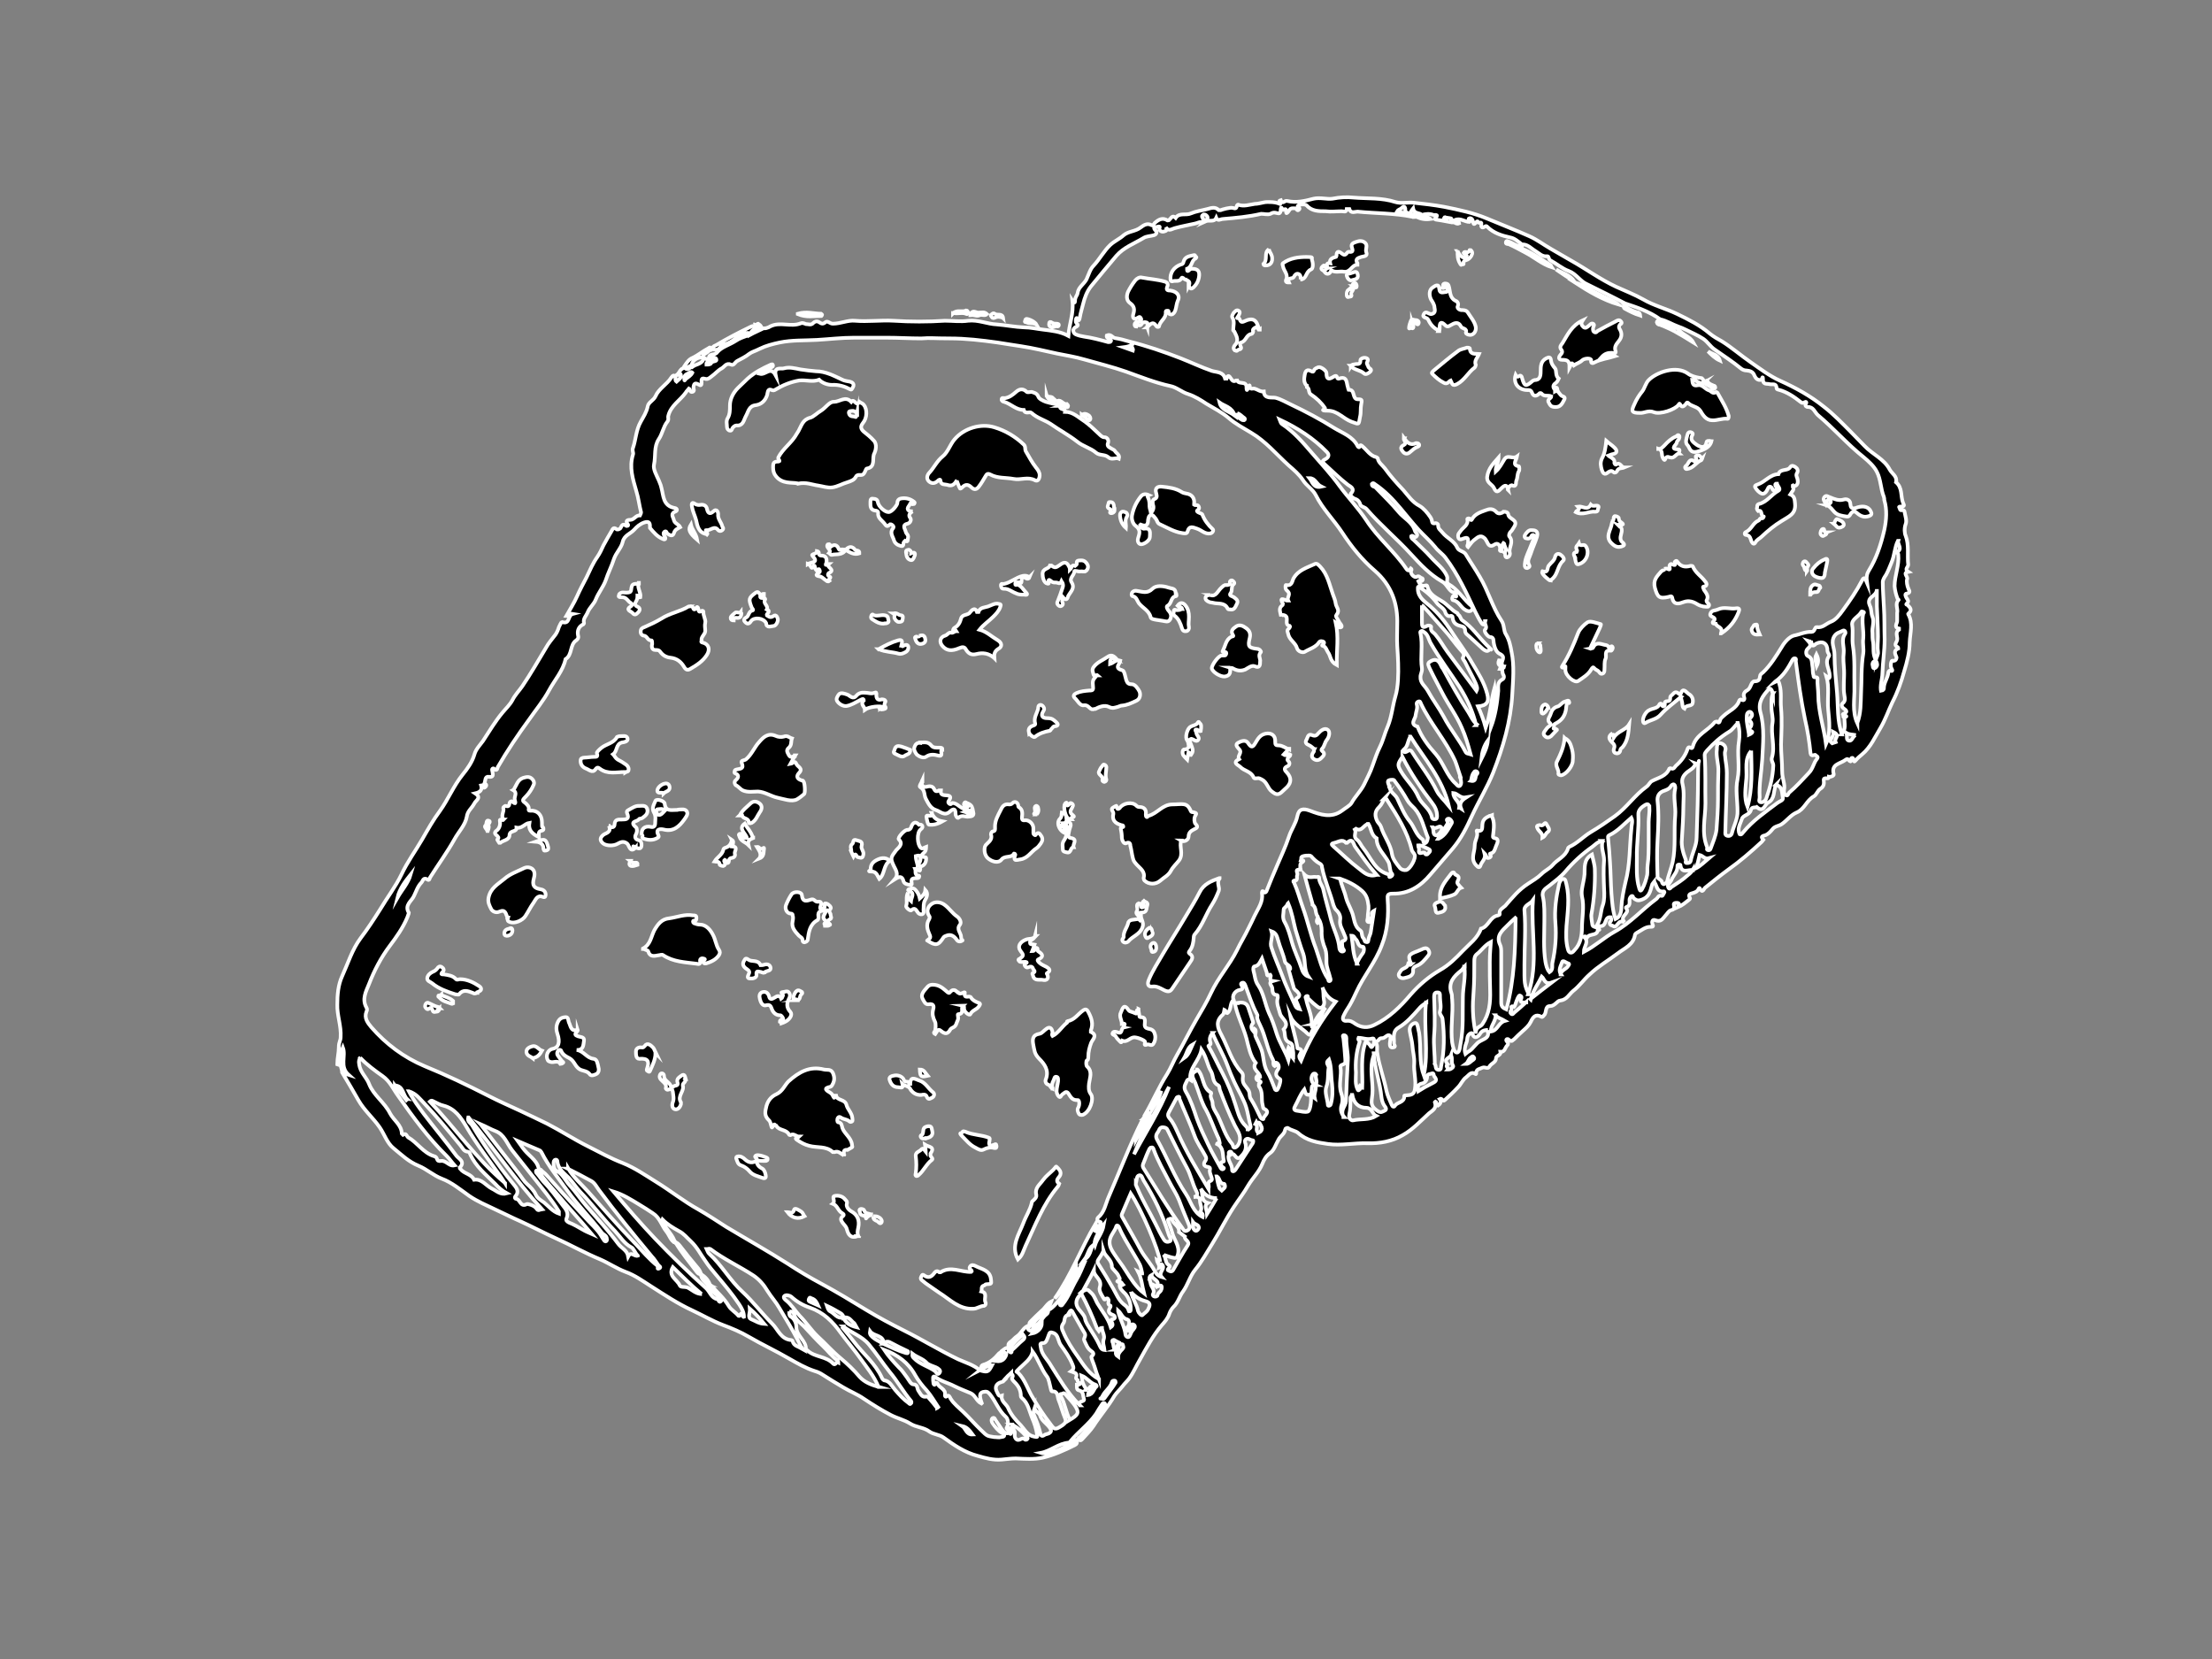 <?xml version="1.0" encoding="UTF-8"?>
<svg id="Isolation_Mode" xmlns="http://www.w3.org/2000/svg" version="1.1" viewBox="0 0 600 450">
  <rect x="0" y="0" width="600" height="450" fill="#808080" stroke="none"/>
  <!-- Generator: Adobe Illustrator 29.2.1, SVG Export Plug-In . SVG Version: 2.1.0 Build 116)  -->
  <defs>
    <style>
      .st0 {
        stroke: #fff;
        stroke-miterlimit: 10;
      }
    </style>
  </defs>
  <path class="st0" d="M91.5,288.5c0-1.5.4-2.9.4-4.4s.5-1.8.5-2.8c.2-3-1-5.9-.9-8.8,0-2.6.2-5.3,1.3-7.7,1.6-3.5,2.7-7.2,5-10.3,1.9-2.5,3.6-5.1,5.3-7.8,1.9-3.2,4.2-6.2,5.8-9.5,1.6-3.4,3.8-6.4,5.6-9.5,1.5-2.6,3-5.3,4.8-7.7,2.3-3.2,3.7-6.8,6.2-9.9,1.3-1.6,2.6-3.4,3.2-5.5.4-1.4,1.5-2.5,2.3-3.6,1.7-2.6,3.3-5.3,5.3-7.7.9-1.1,2-2.1,2.7-3.4.7-1.4,1.8-2.5,2.7-3.8,2.3-3.4,4.3-6.9,6.4-10.4.7-1.3,1.7-2.4,2.6-3.6.4-.6.7-1.3.9-2,.2-.5.7-1.4.8-1.4,2.3.8,1.5-1.8,3-2.2-1.1-.2-1,.7-1.8.6,1-1.8,2.1-3.5,2.9-5.3.8-1.8,1.7-3.5,2.6-5.2.9-1.9,1.7-3.8,2.9-5.5.7-1,1.2-2.1,1.7-3.2.7-1.3,1.4-2.5,2.1-3.7.3-.4.5-1.5,1.5-.6.1.1.9,0,1.1-.5.3-.7.6-1.1,1.4-.5.3.2.8,0,.5-.4-.9-1.1.2-1.2.7-1.2,1,0,1.5-1.3,2.6-1.2,0,0,.3-.6.3-.8-.5-1.9-.7-3.9-1.3-5.8-.9-3.2-2-6.4-.9-9.9.2-.5-.3-1.1,0-1.8.8-2.3.8-4.8,2.1-7.1.7-1.3,1.6-2.6,1.9-4.2.2-1.1,1.6-1.6,2.1-2.7.9-2.1,3.1-3.2,4.3-5.1.3-.4.8-1,1.1,0,.1.3-.2.7.3,1.1.5-.5,1.4-.9,1.2-1.8-.1-.7-.6.2-1.1,0,.8-.6.9-1.9,2.2-1.9.8.9,1.3-.3,1.9-.2.2-.2.5-.3.8-.5,1-.4,2.2-.7,2.4-2h0c.5,0,1,.8,1.5.3,0,.6-.9.8-.8,1.5.5,0,1.1,0,1.3-.4.3-.7,1.7-.3,1.4-1.1-.4-.9-1.3.2-2,0-.2-1.7,1.6-.9,2.2-1.8,1.2-1.5,3.3-2,5-3.1,1-.7,2.2-1.1,3.4-1.5.2,0,.5,0,.5-.3s-.3-.4-.6-.4c-.6,0-1.2.2-1.7.5-1.7.9-3.1,2.5-5.2,2.7-.2,0-.4.6-.7.9-.4.4-.9.6-1.5.4-.1,0-.4,0-.4-.4.1-.5.6-.6,1-.8,3-1.8,6.1-3.4,9.2-4.9.4-.2.8-.4,1.2-.2.6.3.8.3.4-.4.2,0,.4-.3.5-.3.4.3.9.5.9,1.1-1.1.3-2.6,0-3,1.9,1.1-.6,2.1-1,3.1-1.5,0,0,0-.3-.1-.4.9.4,1.9,0,2.5-.4,2.7-1.3,5.5.3,8.2-.8.4-.2.9,0,1.4.2.7,0,1.4.4,2-.3.4-.4,1-.6,1.6-.2s1,.6,1.7,0c.6-.5,1.2.4,2,.4,2.1,0,4.1-1,6-.8,3.5.3,7-.2,10.5,0,4.6.3,9.3.3,13.9,0,2.1,0,4.3.3,6.3,0,2.8-.3,5.2.9,7.8,1,2.5.2,4.9.7,7.4.8,1.7,0,3.4.4,5.1.6,2.3.3,4.7.5,6.9,1.7.2-3.2,1.5-6.1,1.1-9.5,0,0,.7,1.1.7,0s.6-1.4.7-2.1c.2-1.6,1.7-2.4,2.4-3.7.6-1.3,1-2.8,1.9-3.7,1.7-1.8,2.8-4,4.6-5.7,1.1-1,2.5-1.6,3.6-2.6,1.3-1.1,3.2-1,4.6-2.1.8-.6,1.8-1.3,3-.6.4.2.6-.4.8-.6,1-.9,2.1-1.6,3.5-.7.2,0,.4,0,.5-.2.5-.4.8-1.4,1.7-.5,1-1.5,2.8-.6,4.1-1.2,1.4-.6,3-.8,4.5-1.2,1.1-.3,2.1-.7,3.1.3h.5c.5-.2,2.6-.8,3.3-.6.7.2,1,.2,1.1-.6,0,0,.2-.3.3-.3,1.6.6,3.1,0,4.6-.2,1.1,0,2.3-.5,3.3-.5s2,0,2.9.3c.7.3,1,.4.4-.5,0-.2.4-.3.4-.3.4,1.3,1.1,0,1.7.2,2.5.6,4.9,0,7.2-.6,1.8-.4,3.6.2,5.1,0,2-.4,3.9-.5,5.8-.3,3.8.3,7.6,0,11.3,1.2,1.6.5,3.4,0,5.1.2,2.7.3,5.4.6,8.1,1.1,4,.8,7.9,1.6,11.7,3.2,3.8,1.6,7.7,3.1,11.5,4.8,2,.9,3.7,2.2,5.6,3.3s3.8,2.2,5.7,3.3c4.1,2.3,7.9,5.1,12.2,7.1,2.4,1.1,5,2.1,7.3,3.4,2.9,1.7,6.2,2.5,9.3,4,3.1,1.5,6.1,3,8.8,5.3,1,.8,2.2,1.5,3.3,2.1,2.7,1.7,5.1,3.8,7.7,5.6,2.6,1.8,5.2,3.8,8.1,5.1,4.2,1.9,8.2,4.1,11.8,7,2.6,2,4.9,4.4,7.2,6.7,1.3,1.3,2.6,2.7,3.9,4,2.2,2.3,5.3,3.5,6.8,6.4.6,1.1,2.1,1.8,1.7,3.4,1.8,1.5,1.2,3.8,1.9,5.6.3.6.5,1-.5,1s-.4.3-.4.5.2.5.3.5c.4,0,.9-.2,1,.4.2,1.2.7,2.4.3,3.4-.4,1.1-.3,2.5,0,3.1,1,2.6.4,5.3.7,7.9,0,.6-1.1,1.2,0,1.9-1.6.3,0,1.3-.3,2-.2.6,0,1.8.4,2.7.2.4.6,1-.5,1.2-.7,0-.2,1,0,1.3.3.5.7.8,0,1.4-.3.3,0,.3.2.4.6.6,1.4,1.3.4,2.2,0,.1-.3.2-.2.3,1.4,2.4.5,5.1.4,7.6,0,2.6-.7,5.3-1.5,7.9-.8,2.9-1.8,5.7-3.2,8.4-1.1,2.3-1.9,4.7-3.2,6.9-1.5,2.5-2.7,5.3-5,7.2-.6.5-1.2,1-1.8,1.7-.7.9-.3-1-1-.7-.5,0,.2,1.7-.9.5-.2-.3-.4-.3-.8,0-1.4,1.1-4,1.1-3.2,3.9.1.4-.8.8-1.3.7,0,1-1.6-.3-1.4,1.1.1.8,0,1.6-1,2.2-.7.5-1,1.6-1.7,2-2,1.1-2.5,3.5-4.7,4.4-1.6.7-2.6,2.2-4.1,3.2-.8.5-1.8.5-2.4,1.3-.5.6-1,1.2-1.8,1.6-.4.2-1.8.2-.7,1.3,0,0-.3.4-.5.6-2.8,2.6-5.8,5.2-8.9,7.4-2.2,1.6-4.3,3.3-6.4,5-.3.2-.7,1.7-1.4.2-.1-.3-.4,0-.4.2-.3.6-.8.8-1.4,1s-1.6.3-.9,1.4c.1.2-.1.3-.3.5-.9.7-1.8,1.5-3,2,.3-.6.7-1.2-.3-1.2s-.8.4-.7.9c0,.8-.1.9-.9,1.1-.6.2-1,1-1.5,1.5-.7.8-1.2,1.8-2.7,1.2-1-.4-.9.8-.8,1,.4.8.1.8-.6.8-1.3,0-2.3.9-3.4,1.5-.3.2-.6.3-.7.6-.4,2.8-2.9,3.7-4.7,5.1-2.5,1.9-5.3,3.5-7.6,5.7-1.6,1.4-2.8,3.2-4.5,4.5-1.1.9-1.7,2.4-3.5,2.6-.8,0-1.4,1.5-2.8,1.5s-.8,1.8-1.6,2.5c-.2.2-.4.6-.7.4-1.6-.9-2.3.1-2.9,1.4-.5,1-1.3,1.7-2.2,2.5-.8.7-1.5,1.4-2.2,2.1-.2.1-.3.3-.5.4-.7.7-1.2-.9-1.7-.2-.3.4,1,.9.2,1.6-.6.6-.6,1.8-1.8,1.7.2,1-1.2,1-1.2,1.7,0,1.2-1.3,1.4-1.8,2.3-.4.8-1.2,0-1.9.3-.7.4-1.6.3-1.7,1.4,0,.1.1.5-.2.3-1.2-.8-1.8.4-2.5.9-.9.6-1.4,1.9-2.2,2.7-1.1,1.2-2.4,2.4-3.6,3.5-.6.6-.7-.7-1.4-.3.5.7.3,1.3-.5,1.8-.5-.2-.2-.9-.6-1.1,0,0-.3.2-.2.2.6,1.6-.6,2.2-1.6,3-2.3,2.1-4.4,4.4-7.1,5.9-2.9,1.7-6.2,2.3-9.6,2.2-3.6-.1-7.1.7-10.7.2-2.9-.4-5.8-.9-8.1-3-.7-.6-1.9-.7-2.7-1.3-.3-.2-.8.2-.8.3-.1,1.3-1.3,1.8-1.8,2.8-.7,1.2-1.2,2.9-2.2,3.6-1.2.8-1.8,2-2.2,3-.9,2.2-2.6,3.8-3.8,5.8-1.2,2.1-2.7,4-4,6-2.1,3.2-3.8,6.7-5.8,9.9-1.5,2.4-2.8,4.8-4.6,7-1.4,1.7-2,4.1-3.3,5.9-1,1.3-1.3,3-2.6,4.2-.4.4-.9,1.2-1.1,1.8-.4,1.3-1.3,2.3-2.1,3.2-2.4,2.8-4.1,6.1-5.9,9.3-1,1.7-1.8,3.6-2.9,5.1-.5.7-1.3,1.4-1.8,2.1-.7.9-1.6,1.7-2.2,2.6-1.7,2.9-3.9,5.4-5.7,8.2-.8,1.2-1.9,2.3-2.9,3.4-.2.2-.6.8-1,.3-.5-.5.2-.6.4-.9,1.6-1.8,3.6-3.4,4.5-5.8.9-.6,1.4-1.7,2-2.6.2-.2.2-.5,0-.6-.3-.1-.5,0-.6.2-.6.9-1.2,1.8-1.7,2.7-2,2.9-4.8,4.8-7,7.5,0,.1-.2.2-.3.3-2.9.2-5,2.3-7.7,2.8h0c1.9.6,6.2-1,9.6-3.4.4.6.2,1-.4,1.3-2.8,1.4-5.7,2.7-8.7,3.4-2.3.5-4.9.3-7.3.2-1.3,0-2.5.2-3.8.3-2.3.2-4.4-.4-6.5-1-3.5-.9-6.4-2.9-9.3-5-1.1-.8-2.7-.8-3.8-1.6-1.6-1.2-3.6-1.1-5.3-2.2-1.6-1-3.5-1.4-5.2-2.3-2.5-1.3-4.9-2.8-7.3-4.4-1.7-1.2-3.8-2-5.6-3.1-1.9-1.1-3.8-2.3-5.7-3.5-.6-.4-1.3-.7-2-.9-2.5-.8-4.7-2.1-7-3.4-3.6-2.1-7.3-3.8-10.9-5.9-2.2-1.3-4.6-2.3-7-3.2-2.9-1.1-5.6-2.7-8.4-4-3.9-1.8-7.5-4.2-11.1-6.5-2.2-1.4-4.4-3-6.9-3.9-2.4-.9-4.6-2.4-6.9-3.4-4.1-1.7-8-3.9-12-5.7-3.3-1.5-6.5-3.2-9.8-4.7-2.3-1-4.6-2.2-6.8-3.2-2.3-1.1-4.7-2.1-6.9-3.6-2.4-1.7-4.8-3.7-7.5-4.7-2.3-.9-4.1-2.6-6.3-3.5-2.7-1.1-4.6-3-6.7-4.7-1.8-1.4-2.5-3.8-3.8-5.7-1.8-2.6-4.2-4.6-5.8-7.4-1.4-2.5-2.9-5-4.4-7.5,0-.6-.3-1.3-.4-1.9l-.9-.3ZM356.8,294.3c.8-.9-.2-1.9.2-2.8,0,0-.2-.3-.3-.3-.2,0-.5,0-.6.2-.7,1-.4,2.4.7,2.9-.6,0-1,.1-1,.9s-.4,1.9.8,2.7c-.3-1.3.6-2.4.2-3.5h0ZM382,58c.6,0,1.4,0,1.7.8-.2,0-.4.2-.6,0-4.9-1-9.9-.9-14.9-1.4-.7,0-1.8.6-2.2-.7h-.7c-.1,1-.8.6-1.4.6-1.4,0-2.9.2-4.3,0-1.9,0-3.8,0-5.2-1.6-.5-.5-2.5-.2-2.4.3,0,.3.9.4.3.9-.5.5-.6-.5-1.1-.4-.2,0-.4,0-.6,0-.8,0-.9.7-1.3,1.1-.9.9,0-1.3-.9-.8h-.1c-.7.5-.4-.5-.8-.5-.3.6.2,1.9-1.1,1.5-.8-.2-1.1-.2-1.8.2-.7.3-1.7,0-2.5,0-3.4.8-6.9,1.1-10.4,1.4-.6,0-1.4.7-1.8-.3-.6,1.3-1.8.4-3.1,1,.6-.6,1.1-1,.5-1.6-.3-.3-.7-.5-1-.2-.6.4,0,.8.1,1.2.2.5.2.7-.5.7s-1.3.4-2,.5c-1.8.4-3.5.7-5.3,1.2-.8.2-1.6,1-2.4-.3.5.9.2,1-.5,1.2-.8.2-1.3-.4-1.2-.8.2-.7,0-.6-.5-.5-.6.2-1.5,0-.5,1.1.2,0,.5.9-.5,1.2-1,.3-2,.2-2.9.8-2.5,1.5-5.3,2.5-7.3,4.8-2.3,2.7-4.6,5.5-6.9,8.3-1.1,1.4-1.7,3.1-2.1,4.7-.3,1.2-.7,2.5-.9,3.7-.3,1.9-.7-.4-1,.3,0,.2-.2.8,0,1.1.3.5.9.7-.1,1.2s-.8,1.6,0,2c.7.3,1.5.5,2.2.6,2.2.3,4.4.9,6.6,1.5.3,0,.6,0,.7-.2.2-.3,0-.4-.3-.6-.4-.2-.9-.4-.8-1,1.1-.5,1.6.6,2.2.7,1.3.2,2.5.5,3.8.9,4.8,1.2,9.5,2.8,14.1,4.6,2.8,1.1,5.5,2.4,8.4,3.4,1.3.4,3.1.2,3.6,2.1h.4c.5-1.6,1.1,0,1.2,0,.4.6.7.9,1.4.5h.3c.4,1.2,2.5,0,2.5,1.8s.5,0,.6-.2c0-.2.3-.5.3,0,0,1,.9.5,1.2.6.9.2,1.6.9,2.6.8.1,2.1,2.2,1.5,3.2,1.7,1.5.4,2.8,1.2,4.1,1.8,4,1.9,8,4,11.8,6.4,2.3,1.4,5.1,2.3,6.4,5,0,0,.4.5.5,0,.2-.5.4-.4.8,0,1.2,1,2,2.5,3.7,2.9.1,0,.3.2.4.3.2,1.2,1.2,1.8,1.9,2.7,1.5,2.1,3.3,4.1,5.1,6,1.3,1.5,2.4,3.2,4.3,4.2,1.1.6,2.2,1.9,3,3.1s0,1.9,1.5,1.6c.2,0,.6.3.6.5-.1,1.1.7,1.4,1.2,2.1,1.2,1.5,3.2,2.2,4,4.1.4.9,1.8.9,2.3,1.8,1.2,2,2.6,4,3.8,6.1,2.3,3.8,3.4,8.2,5.9,11.9.8,1.2.5,2.7,1.2,3.7.9,1.5,1.2,3.1,1.5,4.7.8,3.8.4,7.7.2,11.5-.4,7.4-2.5,14.4-5.2,21.3-1.6,4-3.9,7.7-5.7,11.6-1.4,3.1-3,6.3-5.2,8.9-2,2.4-4.1,4.7-6.1,7.1-2.7,3.2-5.9,5.3-10.2,5.2-1.4,0-1.5.4-1.4,1.6.3,4.2,0,8.4-1.6,12.4-1.7,4.6-4.9,8.3-6.9,12.7s-2.4,4.2-3.4,6.3c-.6,1.2,0,1.6.8,1.5,1-.1,1.6.3,2.3.8,1.7,1.1,3.4,1.2,5.2.3,4-1.9,7.1-5,9.9-8.3,2.3-2.6,4.9-4.8,7.8-6.5,2.5-1.4,4.4-3.3,6.3-5.3,1.8-1.9,4-3.4,4.9-6,2.1-.5,2.4-3.3,4.7-3.6.1,0,.4-.2.4-.3-.3-1.3.9-1.7,1.5-2.3,1.9-2.2,3.7-4.4,6.2-6,1.2-.8,2.6-1.6,3.6-2.6s2.1-1.4,3-2.4c1.3-1.6,3.5-2.3,4.2-4.5,0-.2.2-.4.4-.5,2.2-1,3.8-2.8,5.8-4,2.2-1.3,4.4-2.8,6.5-4.3,3.2-2.3,5.4-5.7,8.6-8,.7-.5.9-1.3,1.6-1.6,1.7-.9,3.7-1.2,4.6-3.3,0,0,.3-.2.4-.1.8.4,1-.3,1.4-.7,1.4-1.2,2.5-2.7,3.1-4.4.1-.4.3-.8.8-.5s.6,0,.7-.4c.9-3.2,4.1-4.2,5.9-6.5.1-.1.5-.2.6-.2.6.6.7.2.9-.4.1-.5.6-.8,1-1.2,1.4-1.3,3.4-2,4.1-3.9.1-.3.3-.6.7-.4.9.5.8-.5.7-.7-.4-1,.3-1.6.9-1.9,1-.6.9-2.3,1.9-2.4,1.2,0,1.4-.5,1.5-1.4,0-.4.4-.7.8-1,2.1-2,3.6-4.5,5.1-6.9.8-1.4,2.1-2.8,3.3-3.1,1.6-.3,3.1-1.1,4.8-1,.9,0,.8-1.4,1.4-1.3,1.5.3,2.5-.9,3.7-1.4,1.4-.5,2.4-1.8,3.4-3.2,1.9-2.6,3.7-5.2,5.2-8.1.5-1,.8-.6,1.3.6-.2-1.5,0-2.4.5-3.2,2.1-3.4,3.3-7.1,4.2-11,.6-2.8.8-5.5,0-8.2,0-.3,0-.5-.1-.8-.9-2.2-.8-4.7-1.9-6.8-.8-1.6-2.3-2.9-3.6-4-4.4-3.5-8.1-7.8-12.4-11.4-.9-.8-1.2-2.3-2.8-2.2-.2,0-.8-.3-.5-.8.4-.6,0-.7-.3-.5-.4.2-.7.3-1,0-1.9-1.5-3.8-2.8-6.1-3.4-.2,0-.5-.2-.5-.3,0-1.6-1.1-1-1.9-1.2-.7-.2-1.8.2-1.8-1.2s-.3-.2-.4,0c-1,.3-1.6-.4-1.9-1.1-.4-1.1-1.2-1.3-2.1-1.4-.6,0-1.1-.2-1.5-.5-2.3-1.9-4.8-3.5-7.2-5.2-1.2-.8-1.9-2.1-3.1-2.9-1.5-1-3.2-1.7-4.8-2.5-.6-.3-1.3-.6-1.9-.8-1.7-.6-3.2-1.6-5-2-2.9-2.1-6.2-3.2-9.5-4.3h0c-3.4-1.8-6.9-3.5-10.3-5.2h0c-1.9-.8-2.9-2.8-5-3.6-1.7-.6-3.3-2-5-2.9-.5-.3-.3-1.1-.8-1.1-1.4.2-2.2-.8-3.2-1.4-1.2-.7-2.1-1.9-3.7-1.8h0c-1-.8-2-1.7-3.2-1.9-2.3-.5-4.5-1.2-6.2-2.9-.2-.2-.3-.3-.7,0-.8.5-1,0-.9-.7.2-.9-.8,0-.9-.6,0,0-.1-.4-.4,0-.7.8-.8.8-1-.3-.1-.5-.5-.8-.9-.7-.8.3.6.6,0,1-1.3,0-2.5-1.2-4-.5.3.5,1.1.2,1.2.9-.4.2-.9,0-1.2-.2-.3-.3-1.6.4-.9-1,.2-.3-1.2-.2-1.8-.5,0,0-.1,0-.2.2.2.3.5.5.9,1-1.1-.2-2-.4-2.9-.5-.3,0-.7-.2-.4-.4,1.2-1.2-.2-.8-.5-.9-1-.4-2.1-.3-3.1,0-.7-.7-2.1-.2-2.4-1.8-.5.6-.6,1.3-1.2,1.4-.4-.2-1-.4-.9-.9,0-1.4-.7-.9-1.1-.5-.3.3-.8.3-1.1.8,1.1.4,2.2.6,3.3.6h-.3ZM303.1,366c-.6-.8.4-1.2.5-1.8-.4-.2-.9-.4-1.3-.7-.4-.2-.7.1-.6.4.5.8.1,2,1.1,2.6-.3.6-.1,1.1.5,1.5,0-.9.6-1.5,1.1-2s.3-.7.2-1.1c0-.3-.2-.3-.5-.3-.6,0-.6.4-.7.9,0,.3-.2.5-.5.6h.2ZM228.8,357.5c.7,1.5,1.9,2.1,3.5,2.5-.3-.5-.4-.9-.6-1.1-.9-.6-1.4-2-2.9-1.4,0-.6-.3-1-.8-1.3-1.2-.7-2.4-1.4-3.7-2,.2.6.4,1.3.9,1.5,1.2.6,1.9,2.1,3.6,1.7h0ZM239.7,364.6c.1-2.6-2.6-2-3.7-3.5-.1.6,0,.8.2,1.1.9,1.1,2.3,1.6,3.4,2.3,2,.9,4,1.9,6.1,2.5.3,0,.5.2.6-.1.1-.3,0-.4-.3-.5-1.5-.7-2.9-1.4-4.4-2.2-.8-.5-1.5-.3-2.1.3h.2ZM146.1,317.9c.3-.1.2-1.1.7-.5.4.5,1,.8,1.4,1.3,2.9,3.3,5.9,6.6,8.9,9.8.9.9,1.7,1.9,2.6,2.8.9.9,1.8,1.8,2.6,2.8.6.7,1,1.6,1.6,2.4,0,.1.4.3.5.2.2-.1.3-.4.2-.7,0-.9-1-1.1-1.4-1.7-3-3.9-6.4-7.3-9.3-11.3-2.4-3.4-5.1-6.6-7-10.4-.2-.3-.3-.5-.6-.6-2-.8-3.9-1.7-5.8-2.5.6.8,1.1,1.7,1.8,2.5,1.5,1.8,3.9,3.1,3.9,5.8-.2,0-.5-.3-.7-.3-.3.2,0,.5,0,.6.7.8,1.2,1.6,1.9,2.4,2,2,3.6,4.3,5.3,6.5.8,1,1.6,2,1,3.4-.3.7.1.9.6,1.2,1.3.5,2.5,1.2,3.7,1.9.8.5,1.6.8,2.5,1.2-3-3.6-6.2-7-9.2-10.6-1.8-2.1-3.7-4.1-5.2-6.4v.2ZM356.4,277.8h0c.5.9-.5,1.5-.7,2.3-.1.7-.5.8-1.1.2-1.5-1.5-3.6-2.4-4.6-4.6.5,2.9,1.4,5.5,1.9,8.3,0,.2,0,.4.1.4,1.6.2.9,1,.5,1.8-.2.4,0,.9.4,1.5,2.3-5.9,5.6-11.1,9.4-16-1.8-.7-2.9-2.1-3.6-3.9.4,1.1.2,2.3.4,3.4.2.7.1,1.6-.5,2-.7.5-1.3-.2-1.8-.6-.7-.5-1.3-1.2-2-1.8-.2-.2.2-.8-.4-.6-.5.2-.2.5-.1.9.4,2.1,1.5,4.1,1.5,6.4s.3.5.6.2h0ZM192.5,348.7c.1,0,.4-.1.4,0,1.6,1.8,3.5,3.4,4.8,5.6.6,1,1.8,1.6,2.6,2.6,0,0,.2.1.3,0,1-1.7.6.6,1.2.3,0-1.3-.6-2.3-1.3-3.4-1.8-2.7-3.9-5.2-6-7.7-1.1-1.3-2.3-2.7-3.2-4.1-1.3-1.8-2.2-3.7-3.9-5.3-1.1-1-1.9-2.1-3.3-2.8-1.6-.9-3.1-1.8-4.4-3.1-.2.5.2.7.3,1,.8,1.9,2.6,3.2,3.1,5.3-1.2-.6-1.5-2-2.3-3-1.3-1.6-1.8-3.8-3.7-5-1.2-.8-2.4-1.6-3.6-2.3-2.3-1.4-4.5-2.8-7.1-3.6,3.7,4.4,7.4,8.7,11.3,12.8,4.4,4.6,9,9.1,13.8,13.4,1.1,1,1.4,2.7,3.1,3,.3,0,.4,1.2,1,.5.4-.4-.3-1-.7-1.3-1.2-.8-2.1-1.9-2.9-3.1.2,0,.4,0,.6.1h-.1ZM335.1,272.1c1.4-.2,2.9-.5,3.5,1.2.4,1.2.8,2.4,1.2,3.6,0,.2.3.5,0,.7-.7.9-.3,1.6.3,2.3.3-.3-.2-.7.1-.9.9.6,0,1.5.4,2.2.5,1,.9,2,1.3,2.9,1,2,.6,4.6,1.9,6.7.8,1.3,1.3,2.9,1.9,4.3.1.3.2.7.6.6.4,0,1.3-2.8.9-3-1.2-.7-1.4-1.5-.5-2.7.3-.4.2-1.4-.4-1.7-.7-.3,0,.7-.5.9-.7-.4-.2-1.2-.5-1.7-1.6-3-2-6.4-3.5-9.4s-.3-2.1-.9-3.1c-1.3-2.4-2.1-5.1-3.1-7.7-.2-.5-.4-.9-.9-.7-.5.2-.2.6,0,.9.3.6.1.9-.6,1-1.3.2-2.2,1.6-1.7,2.7-1.1.9-.5,2.7-1.7,3.6-.5,0-.3-.7-.8-.9-.1.5-.1,1.1-.5,1.4-1.9,1.7-1.4,3.4-.3,5.4,1.8,3.4,2.8,7.3,5.5,10.2.6.6.2,1.5.3,2.2.1,1.3,1.5,2,1.8,3.3.1.5,0,1.2.4,1.7,1,1.6,1.8,3.3,2.6,5,.2.4.8.6.8.4,0-.9,2.2-1.8.1-2.8-.2,0-.2-.6-.3-.9-.5-1.7.2-3.5-1-5.1-.1-.2,0-.6,0-.7.7-.5.6-.7-.2-.9-.5-.1-.7-.7-.4-1.1.4-.7.4.6.9.2,0-1.4-2.4-2.1-1.2-3.9-1.5-1.9-1.9-4.3-2.5-6.6-.9-3.3-2.6-6.4-3.2-9.8l.2.2ZM310.5,303.3c.1,1-.4,1.7-.9,2.5-.7,1-1.3,1.9-1.4,3.2,1.3-2.4,2.9-4.6,3.8-7.2-.8.3-.6,1.5-1.6,1.5v-.6c2.2-3.7,3.9-7.8,6.2-11.4,1-1.6,1.7-3.5,2.7-5.2,1.8-3.1,3.4-6.4,5.2-9.5,1.4-2.4,2.8-4.7,4-7.3,1.9-4.1,5-7.5,7-11.5,1-2.1,2.2-4,3.2-6.1.5-1,1.1-2.2,1.6-3.3.9-1.9,2.4-3.8,2-6.1,0-.4,0-.9.6-.3.2.2.4.1.6-.2.9-2.3,1.9-4.7,2.9-7,1.1-2.6,2.3-5.1,3.2-7.8.6-1.9,1.9-3.6,2.3-5.6s1.5-2.2,3.4-1.5c2.9,1.1,5.8,2.1,8.7,0,.9-.7,2.2-1.4,2.6-2.1,1-1.8,2.5-3.2,3.4-5,.8-1.7,1.7-3.3,2.3-5.1.6-1.7,1.2-3.5,2-5.1.9-1.8,1.3-3.7,2.1-5.5,1.1-2.6,1.3-5.5,2.1-8.2.4-1.3.6-2.9.7-4.4.2-3.1,0-6.2-.2-9.3-.1-1.9,0-3.8,0-5.7.2-5.8-1.6-10.8-6.1-14.7-3.5-3-6.3-6.5-8.8-10.3-2.3-3.5-5.3-6.4-7.2-10.2-.8-1.6-2.5-2.5-3.5-4.1-1-1.5-2.5-2.8-3.9-4-3.3-3-6.2-6.5-10.1-8.8-2.1-1.3-4.3-2.4-6.1-4-1.9-1.6-4.1-2.7-6.1-3.9-1.5-1-3.1-2-4.9-2.6-1.7-.5-3.2-1.9-4.9-2.2-4.1-.9-8.1-2.5-12-3.9-3.7-1.3-7.5-2.2-11.3-3.3-2.4-.7-4.9-1.1-7.4-1.6-3.2-.7-6.5-1.5-9.8-2-2.2-.3-4.3-.7-6.4-1-4.3-.6-8.5-1.1-12.9-1.1s-5.1-.2-7.7,0c-3.1,0-6.3-.2-9.4-.2s-5.9,0-8.8,0c-3.4,0-6.7.4-10.1.6-3.4.2-6.7,0-10.1.7-1.9.4-3.8.9-5.4,1.7s-2.1.8-2.9,1.4c-1,.8-2.1,1.3-3.2,1.9-.6.3-1,1.4-1.7,1-1.3-.6-1.8.6-2.5,1-1,.5-1.8,1.5-2.8,2.2-.4.3-.9.8-1.5.7-1.1-.3-1.3-.2-1.2,1,0,.7-.2.9-.8.5-1-.6-1.3-.2-1.4.8,0,.4.4,1-.3,1.2s-.5-.7-.9-.9c-.3.4-.7.7-.9,1.1-1.5,2.1-4,3.5-4.7,6.2-.2.6.2,1.1-.3,1.7-1.1,1.4-1.3,3.2-2.3,4.7-1.4,2.1-.8,4.6-1.3,6.9-.3,1.3.7,2.9,1.3,4.3s.5,1.3.7,2c.6,2.2.4,4.9,3.6,5.5.7.1.8.7.3.9-1.6.6-.7,1.5-.5,2.4s1.3,1.1,1.7,1.9c-.7.4-1.4.6-1.7,1.6s-1.1.6-1.7.2c-.3-.2-.3-.9-.8-.6-.5.3-.3.9,0,1.3.4.7.1,1-.5.7-1.5-.6-2.5-1.8-3.5-3v-.5c0-1.1-.5-1.3-1.5-1-1.2.4-2.1,1.2-2.8,2-1,1.1-2.7,1.5-3.1,3.3-.4,1.7-1.8,2.9-2.4,4.7-.6,1.9-1.6,3.8-2.2,5.7-.7,1.9-2,3.4-2.7,5.2-.5,1.3-1.7,2.2-2.2,3.5-.4,1-1.3,1.7-1,2.9,0,.1,0,.2-.1.3-1.3.6-1.8,1.7-1.5,3.1.2.6-.1,1-.5,1.3-1.8,1.2-1,3.9-2.9,5.1-.7,3.2-3,5.7-4.5,8.5s-3.6,5.3-5.4,7.9c-3,4.1-5.9,8.4-8.5,12.9-.1.3-.1.9-.7.7-.2,0-.3-.6-.7-.3-.3.3,0,.6,0,1,.1.6.3,1.4-1,1.2-1.1-.2-.9,1.1-1.2,1.8.8.3.5.8.1,1.1-.6.4-.3-.8-1-.6.4,1.3-.3,1.9-1.6,2.2.9.6,1.1,1.1.5,1.8-.4.4-.7.8-.9,1.2-.6,1.1-1.7,1.8-1.9,3.4-.4,2.2-2.2,4-3.3,6-2,3.6-4.5,7-6.7,10.5,0,.2-.2.8-.6.5-1.2-.8-1.3.4-1.7.8-1,1-1.4,2.4-2,3.6-.6,1.4-2.7,2.5-1.4,4.6,0,.2-.3.8-.4,1.2-1.2,2.9-3,5.4-4.8,7.8-2.4,3.2-4.2,6.7-5.6,10.3-.8,2-2,4.1-.7,6.4.2.3.2.8,0,1.1-.7,1.8.4,3.1,1.3,4.2,4,4.6,8.8,8.2,14.5,10.6,5.9,2.4,11.5,5.1,17.2,8,2.9,1.5,5.9,2.8,8.9,4.2,2.4,1.1,4.8,2.3,7.1,3.4,3.7,1.9,7.2,4.2,11,6.1,3.2,1.6,6.2,3.3,9.6,4.6,3.2,1.3,6.1,3.3,9,5.1,3.9,2.4,7.5,5.3,11.5,7.5,2.6,1.5,5,3.1,7.5,4.7,5.5,3.3,11.2,6.5,16.7,10,2.9,1.9,5.9,3.7,8.9,5.3,4.3,2.3,8.4,4.8,12.5,7.3,3.3,2,6.7,3.8,10.1,5.5,5,2.5,9.7,5.4,14.7,7.8,2,.9,4.2,1.5,5.9,3,2.1.6,2.3.5,3.3-1.4-1.3,0-2.3.9-3.3,1.4.5-.4.1-1.3.9-1.5,1.8-.5,3.1-1.7,4.2-3,.2-.2.4-.5.7,0,.2.3.5.4,0,.7-.4.3-.8.8-1.4,1.3,1.6.2,2.3-.6,2.7-1.6.4-1-1-.5-1.2-1.1.7-.5,1.2-1.2,2.2-.8-.2.3-.7.6,0,1,.7.5.4-.3.6-.5,1-.8,1.8-1.8,2.8-2.6.8-.6.7-1,.2-1.6-1.4,1.1-2.7,2.3-3.6,3.7-.5-.7-.6-1.2.3-1.8.6-.4,1.1-1.1,1.6-1.4,1.3-.8,1.8-2.7,3.5-3,0,.5-1,.9,0,1.4s.7-.5,1-.8c.1,0,.1-.3.2-.4,1.7-.5,2.1-2.4,3.5-3.3.2-.1.6-.9,0-1.4-1.1,1.6-2.8,2.5-3.9,4.2-.2.3-.5.3-.9.3,0-.3,0-.7.2-.9,1.1-1.1,2.1-2.1,3.2-3.1.9-.7,1.4-1.9,2.6-2.5-.3.9-1,1.5-.8,2.3,2.1-.6,7.5-8.9,7.5-11.8-1.7,3.2-3.3,6.2-5.8,8.7,4.5-6.3,7.1-13.6,11.1-20.3.3.7,0,1.2-.2,1.7-.2.2,0,.3.2.3,0,0,.3.3.3,0,.2-.8.8-1.4,1.1-2.1,0-.1.1-.3-.2-.4-.7,0-1-.8-.5-1.2,1.7-1.4,2-3.7,2.8-5.5,3-6.9,5.7-14,9.1-20.8.2-.4.4-.9,1-.9l-.4.3ZM402.9,168.5c-.3,1.4-.8.9-1.1.4-.6-.9-1.1-1.9-1.6-2.9-2.4-5.1-4.7-10.2-8.1-14.7-.8-1.1-2-1.8-2.8-2.9-1.4-1.7-3-3.1-4.5-4.7-1.7-1.9-3.3-3.9-4.9-5.8-2.1-2.5-4.3-4.8-7-6.6-.2-.2-.5-.4-.8,0,0,.8.8.6,1.1,1,2.1,2.2,4.3,4.3,6.2,6.6,1.4,1.7,3.7,2.7,4.4,5.1.1.5.9.8.5,1.4-.5.8-1-.4-1.5,0-.1.5.3.8.6,1,1.6,1.6,3.3,3.1,4.8,4.8s3.4,3,4.3,5.1c.3.8-.4,1.7.5,2.2,2.3,1.3,3.7,3.6,5.5,5.3.5.4,1.3,1,.7,1.7-.5.5-1.3.3-2.1-.3-1-.8-1.5-2.1-2.9-2.4-.3,0-.4-.5-.2-.8,0-.2.2-.5.6-.4.2,0,.2.4.4.2,0,0,0-.4-.1-.6-.3-.5-.8-.5-1.2-.8-1-.8-1.4-2.1-2.6-2.7-3.3-1.9-5.8-4.6-8.3-7.3-3.9-4.3-8.4-8-12.1-12.3-.5-.6-1.5-.6-1.7-1.2-.3-1-.8-1.4-1.7-1.7-.5-.2-1.2-.9-.9-1.3,1.4-1.4-.3-2-.8-2.4-2.2-1.7-4.2-3.7-6.3-5.6-.5-.5-.9-.8.1-1.3.8-.4,1.4-1.1.5-2-3.6-3.7-7.9-6.5-12.8-8.8.2.5.3,1,.6,1.2,3.2,2.1,5.6,4.9,8.1,7.8,2.6,3,5.3,5.9,7.6,9.1,2.3,3.1,5,5.9,7.2,9.2,3.1,4.8,7.6,8.4,10.8,13.1.5.8.9.6,1.3,0,.4.3,0,.6,0,.8,0,1,1.1,1.7,1.5,1.5.7-.5,1,.2,1.4.3.2,0,.4.2.3.5-.3.7-.9,0-1.2.3.4.9.9,1.6,2,1.2.4-.1.4.1.5.4.5,2,2.3,2.9,3.8,3.8,1.6.9,2.7,2.5,4.3,3.3.1,0,.1.3.2.4.7.4.6,1.2,1.2,1.6,2.6,1.8,4.3,4.4,6.5,6.6s1.1.9.7,1.4c-.5.6-1.2.1-1.7-.3-1.2-1.1-2.5-2.3-3.7-3.4-.4-.4-1.1-.7-1.1-1.6s-.7-1.1-1.2-1.2c-1.4-.3-2.1-1-2.2-2.4,0-.4-.5-.4-.6-.3-.7.2-1.2-.5-1.3-.8-.3-1.4-1.7-1.8-2.4-2.8-1.3-1.8-3-3.2-4.9-4.4,0,0-.2.1-.2.2v.6c.1,2.2,1.9,3.3,3.3,4.5,2.3,2,4.2,4.4,5.8,6.9,1.8,2.8,3.9,5.5,5.6,8.5,1.6,2.7,3.3,5.3,4.1,8.4.6,2.2-.1,3.2-2.5,3.4.8,1.8,1.5,3.6,2.1,5.8,1.3-3.7,1.4-7.4,2.4-10.9.5,3.7-.8,7.2-1,10.8,1.2-3.2,1.7-6.5,2-9.9,0-1.2-.3-2.4,1.1-3.1.6-.3.5-1,.2-1.4-.3-.5.1-1.5-.9-1.5.2-.7,1,.4,1.2-.6-1.2,0-1.9-.5-1.4-1.7.8,0,0,.8.8,1.1-.3-1,1.3-2-.7-2.9-1-.5-1.5-2.2-1.6-3.6,0-.5-.3-.9-.9-.9s-1.8-1.6-1.4-2c.7-.7,0-1.2,0-2v-.3ZM434.5,228.1c-1.3.3-1.9,1.1-2.6,1.6-2.7,1.9-5.2,4.2-7.3,6.7-1.3,1.5-2.8,2.6-4.3,3.8-.8.7-2.2,1.2-1.8,3,.5,2.2.4,4.6.4,6.8,0,3.6-.3,7.2.3,10.9.2,1,.4,2,1.1,2.8,1.1-.7.6-1.7.8-2.6.8-3.6,1.1-7.2.8-10.8-.3-3.5.2-7,1-10.5.1-.6.6-1.4,1.2-1.4s.6.9.8,1.5c.9,3.8.3,7.5,0,11.3-.1,2.1-.2,4.2.4,6.3.1.4.3.9.8.9s.7-.4,1-.7c1.7-1.7,2-4.2,2-6,0-2.8.7-5.7,0-8.6-.1-.6-.1-1.3,0-1.9.2-1.4.6-2.7.7-4.1.1-1.8-.3-4,2-5.3.3,1.4.8,2.8.8,4.1.1,4-.2,8-.9,11.9-.2.9.1,1.9.2,2.9,0,.6.6.7.9.8.4.2.3-.4.4-.6,1.1-1.7.9-3.7,1.6-5.5.4-1.2.4-2.8.3-4.3-.1-2.6-.2-5.2,0-7.8,0-1.7-.9-3.3-.4-5.2h-.2ZM481.4,185c1.2-.6,1.1.2,1.3.7.6,2.1.2,4.2.4,6.3.3,3.3.1,6.6,0,9.9,0,2.4.3,4.8.3,7.2s.9,3.5.5,5.3c0,.4,0,1,.5,1.3.6.3.6-.4.9-.7,1.9-1.6,3.6-3.5,5.3-5.3,1.2-1.2,1.3-2.7,2.2-3.8.2-.2.4-.6,0-.8s-.3-.5-.7-.3q-.9.3-1-.5c-.3-3.1-.8-6.2-1.5-9.2-1.1-5.2-1.8-10.5-2.5-15.8,0-.2.2-.5-.1-.7-.3-.1-.6,0-.8.4-1.2,2.2-2.4,4.3-4.7,5.9h0ZM386.9,271.9c-1,.7-1.5,1.1-2,1.7-1.7,1.9-3.3,3.8-5.5,5.1-1,.6-1.2,1.3-1.3,2.1-.1.7.1,1.5,0,2.2,0,.4.7,1-.2,1.1-.9.2-.9-.6-.9-1.1s.4-1.7,0-2.1c-.7-.5-1.2.7-2.1.7s-.8.5-1.2.7c-.5.2-.5.6-.3.9.3.8,0,1.7.2,2.5.5,3.5,1.8,6.8,2.5,10.3.3,1.3.9,2.5,1.4,3.7.2.5.6.7.9.2.6-1,2.6-.8,2.5-2.6,0-.3.4-.1.6-.2,1.1-.1,2.1-.1,2.3-1.7.4-2.4-.4-4.7-.2-7,.1-1.7-.4-3.2-.5-4.9-.1-1.2-.5-2.5-.7-3.8s.6-2,1.4-2.2c.6-.2.8,1,.9,1.6.4,1.4.4,2.8.5,4.2.1,2.8,0,5.6,1,8.4,1.4-6.5-.1-13,.6-19.8h.1ZM471.3,196.2c-.8.8-1.4,1.8-2.3,2.3-2.3,1.4-4.2,3.1-5.9,5-.4.5-.8.8-.7,1.6.3,4.3.1,8.5.2,12.8,0,4-1.2,8,.5,12,0,.2-.3.6.2.7.4.1.6-.1.7-.4.6-1.7,1.4-3.4,1.6-5.2.2-2.7.4-5.5.4-8.2s0-5,.1-7.5c.1-2.1-.7-4-.4-6.1,0-.7,0-1.8,1-1.6.9.2,1.6,1,1.3,2-.3.8,0,1.5,0,2.2.2,1.3.4,2.6.4,3.9,0,5.3-.3,10.6-.4,15.8,0,.4-.2,1,.5,1.2s1.2-.2,1.3-.8c.5-2,1.6-3.8,1.5-5.9,0-2.9-.6-5.9,0-8.6.7-3.5-.2-6.9.4-10.4.2-1.4.2-3.2-.3-4.9h-.1ZM324.8,290.1c1.8,1.8,1.2,4.9,3.7,6.3,0,0,.1.2,0,.3-.4.9.4,1.7.4,2.5,0,1.3.8,2.3,1.4,3.4,1.3,2.6,2,5.5,4,7.8.2.3.1,1.2.9.8.5-.3.8-.8,1-1.4.6-1.9-.7-3.3-1.3-4.6-1.5-3.1-2.8-6.3-4-9.5-.2-.5,0-1.1-.6-1.4-1.5-.8-1.1-2.5-1.8-3.7-1-1.6-1.2-3.8-2.6-5.9-.6,3.1-3.5,5.1-3,8.2-.3-.2-.8-.2-1,.4-.4.9-1,1.6-.2,2.9,1.3,2.2,2.1,4.7,2.9,7.1.9,2.5,2,4.8,3.1,7.1,1,2.2,2.3,4.3,3.4,6.4.2.3.4.5.7.3.5-.4-.2-.4-.3-.6-.2-.5-.9-1.2.3-1.4.3,0,.1-.4.1-.5-.3-1.6,0-3.4-1.8-4.3.1-.6,1,.6.7-.5-.1-.5-.2-1-.5-1.5-1.1-2.4-1.9-4.9-3.2-7.3-1.3-2.2-1.9-4.8-2.9-7.3-.5-1.2-1.6-2.5.5-3.3,0,0,0-.2,0,0v-.3ZM354.1,237.5c1.2.8,2.1.2,2.9.4.3,0,.8-.2.8.2,0,1.2.8,2,1.1,3,.6,2.9,1.5,5.7,2.2,8.6.7,2.5,2,4.8,2.2,7.5,0,.4.4,1,.9.9.7-.2.2-.5,0-.9-.2-.6-.2-1.9-.1-1.9,1.5-.3.7-1.3.5-1.9-.4-1.2-1.3-2.3-1.1-3.8.2-1-.2-1.9-.9-2.6-.5-.4-.7-1-.9-1.5-.9-3.4-2.4-6.7-3.1-10.2,0-.5-.2-.9-.7-1.1-.9-.5-1.6-1.2-2.3-2-.3-.3-2.4-.1-2.6.3-.1.2,0,.5-.1.8,1.4,0,.2.7,0,.8-.3.4-.2.8-.2,1.2s.3.7,0,.6c-1.7-.2-.6.9-.8,1.4-.3.5.2,1.3-.5,1.6,0,0-.3-.2-.5,0s0,.4.1.5c1,2.2,1.6,4.6,2.4,6.8,1.3,3.6,2.1,7.4,3.5,11,1,2.8,1.6,5.8,3.3,8.3.2.2,0,.8.5.6.4-.2.2-.5.1-.9-.3-1.4-1-2.7-1-4.2s0-2.6-.3-3.5c-.7-1.7-1.1-3.2-1-5,0-1.1-.2-2.2-.8-3.2-.6.4.4.9-.3,1.1-.6-.6.2-1.5.1-1.7-.9-1-.3-2.5-1.5-3.3v-.3c-.7-2.5-1.4-4.9-2.2-7.9l.3.3ZM97.8,286.8c-.7,1-.4,1.8-.2,2.7.5,1.7,1.9,2.9,2.5,4.5,1.2,3.1,4.2,5,5.7,8,1,1.9,3.1,3.1,3.2,5.5l.3.3c.9-.6,1,.4,1.4.7,2.5,1.4,4.1,4.2,7,5.1.4.1.7.3.8.7.2.6.5.7,1.1.6s1.1.2,1.6.5c.6.4,1.2.9,2.1.7-.8-.9-1.4-1.8-2.1-2.5-5-4.9-9.1-10.5-13.1-16.2-1.4-1.9-2.3-4.1-4.3-5.5-2.1-1.5-4.2-3-6.1-5h0ZM238.3,376.2c-1.3-3.1-3.2-5.3-4.9-7.7-1.7-2.4-3.6-4.6-5.3-6.9-2.2-3.1-4.7-5.6-8.4-6.9-1.8-.6-3.6-1.6-5.1-3-.2-.2-1.3-.6-1.8-.2s.1,1,.4,1.2c1.5,1.2,2.5,2.9,3.7,4.2,1.8,1.8,3.1,3.9,4.9,5.6,2.1,1.9,4,4.1,6.2,5.9,1.8,1.5,3.6,3.2,5.2,5.1,1.3,1.4,3,2.1,5.1,2.7h0ZM191.7,338.8c.2.4.3,1,.7,1.3,3.4,3.1,5.6,7.2,9,10.3,2.9,2.7,5.3,5.9,8.1,8.7,1.6,1.6,2.3,4.2,5.2,4.4.1,0,.3.2.3.3.3,1.3,1.5,1.4,2.7,2.1-1.3-2.3-2.3-4.4-3.5-6.4-.9-1.6-1.9-3.1-2.8-4.7-.9-1.6-2.2-3-3.2-4.6-1-1.7-2.2-3.1-3.8-4.2-3.8-2.5-8-4.4-11.7-7.2-.3-.2-.6,0-.9,0h-.1ZM400.4,196.7c-.9-3.7-2.4-7-4.4-10.2-2.6-4-5.5-7.8-7.9-12-.6-1-.7-2.4-1.9-3.1-.2-.1-.4-.4-.7-.2-.3.1-.3.3-.2.6.7,3.1-.1,6.4.4,9.5.1.9-.4,1.5-.4,2.3-.1,1.7,1.3,2.5,2,3.8,1.3,2.4,3,4.6,4.3,7,1.7,3.3,4.2,6.2,5.9,9.5.3.6.8.5,1.4.7-.7-2.6-1.4-5-2.4-7.2-1.4-3.3-3.6-6.2-5.2-9.3-1.2-2.3-2.4-4.5-3.5-6.8-.2-.5-.7-1.3-.1-1.7,1.5-1.1,2.5-.7,3.2,1,.1.3.3.6.5.8,2.2,4,4.4,8,6.9,11.8.7,1.1,1.2,2.4,2.3,3.3l-.2.2ZM266.2,380.7c-1.4-.7-1.6-2.2-2.9-2.8-1.4-.6-3-1.2-4.4-1.9-1.7-.9-3.6-1.3-5.2-2.5-.3-.2-.6-.2-.6.1,0,.6,0,1.2.1,1.7.4.9.4-.3.7-.2.1,0,.4,0,.4.2.4,1.2,2.4,1.4,2,3.2,0,.2.2.5.4.3.7-.6.9.1,1.1.5.9,1.5,2.3,2.5,3.5,3.7,1.7,1.6,3.2,3.4,4.9,5,1.6,1.6,1.6,1.5,3.4,1.8.7,0,1.3.2,2,0,.3-.1.8,0,.8-.5s-.3-.4-.6-.6c-1.1-.6-1.9-1.7-2.6-2.7-.2-.3-.4-.9,0-1.3.6-.4.7.4.9.6.6.8,1.1,1.7,1.7,2.5.5.7,1.1,1.3,2.1.8.1,0,.1.7.3.2.1-.2.6-.9,0-1.3-.2-.1-.6-.4-.6,0s0,.6-.4.2,0-.5,0-.7c.4-1,.2-2.2-.4-2.7-1.9-1.7-2.7-4.1-4.2-6-.5-.6-.8-.9-1.5-.8-1.4.1-1.6.9-.8,3.1h0ZM438.2,249.3c1.3-.6,1.6-2,1.6-3.2.1-2.3.6-4.6,1.1-6.8,1.3-4.8,1.1-9.7,1.6-14.5,0-1,.5-2,0-3-1.9,1.6-3.6,3.6-5.9,4.7-.6.3-.4.6-.4,1,.2,2.1.4,4.2.5,6.3.2,2.9.2,5.8.4,8.6.2,2.3.3,4.6,1.1,6.9h0ZM280.1,366.7c-.5,2-2.2,3.1-3.5,4.4s-.9.8-.4,1.3c1.9,1.9,2.6,4.6,4,6.8,1.4,2.4,2.9,4.7,4.6,6.9,1.3,1.8,1.4,1.8,3.4.5.7-.5,1.1-1,.7-1.9-.7-1.6-1.1-3.4-1.8-5.1-.3-.8-.1-2.3-1.7-2.2-.3,0-.3-.5-.4-.8-.3-1.1-.5-2.6-1-3.2-1.6-2.1-2.3-4.6-3.9-6.8h0ZM449.6,237.6c-.1.9,1.1.9,1.2,1.7,0,.1.3.7.6.5.3-.1.7-.4.8-.7.4-1.8,1.1-3.5,1.5-5.2.9-4.2.3-8.5.7-12.7.2-2.5-.6-4.9,0-7.4,0-.3,0-.8-.3-1-.4-.2-.8.3-.9.5-.5.8-1.3,1-2.1,1.3-1.2.5-1.6,1.5-1.5,2.6.4,3.6.2,7.3,0,10.9-.2,3.1-.1,6.3,0,9.4h0ZM514.8,146.7c-.9,1.8-.9,3.9-1.7,5.8-.5,1.2-.9,2.3-1.5,3.4-.4.6-.9,1.3-.9,2,0,2.2.2,4.5.3,6.7.2,2.9.1,5.9.2,8.8,0,3.1-.5,6.1-.6,9.2,0,1.7-.8,3.4-.3,5.2-.1-.6.8-.5.7-1.2,0-1.5,1.1-2.7,1.2-4.2,0-.2.3-.5.4-.5,1.2.4.5-.5.4-.7-.3-.8,0-2,.3-2,1.1.3,1.2-.9,1.1-1-.5-1-.7-1.8.5-2.3,0,0,0-.3-.2-.4-.9-.4-.5-1-.2-1.6.5-1-.7-2.3.6-3.1,0,0,0-.2,0-.3-1.5-.3-.5-1.4-.5-2v-2.2c.3-1.2-.7-2.5.4-3.6,0-.1-.3-.2-.3-.3-.4-1.1-.7-2.2-.8-3.4,0-2.9,1.3-5.6,1-8.6,0-.5-.8-.5-.5-.6,1.9-.9.2-2.1.5-3.1h0ZM375.6,216.5c-.5.8-.8,1.7-1.5,2.4-1.3,1.2-1.2,2.5-.5,3.9.3.5.8.9,1,1.5.8,2.6,2.6,4.7,3,7.5.2,1.2,1.2,2.5,2.1,3.6.4.5,1.1.7,1.7.6,1.1-.2,2.8-3.3,2.3-4.2-.2-.5-.7-.8-.8-1.4-1.2-4.9-3.9-9.1-6.6-13.3-.1-.2-.2-.6-.8-.5h0ZM459.9,207.1c-.3,1.2-1.4,1.7-2.2,2.3-1.1.9-1.7,1.9-1.3,3.4.5,2.1.2,4.2.2,6.3s-.2,5.7-.4,8.6c-.2,1.9.4,3.8,1.1,5.6.1.3-.4.8.3.8s.9-.2,1-.6c.4-2.1,1.6-4.1,1.6-6.3.2-5.8.4-11.6.4-17.5s.9-2-.7-2.6ZM314.7,342.3c-.4-3.3-5.1-14.3-8-18.6-.8,1.8-1.5,3.6-2.3,5.4-.2.4-.2.7,0,1,1.7,3,3.5,6.1,5.1,9.1,1.1,1.9,2.6,3.5,3.7,5.5.3.6.8,1.4,1.9,1.7-1.1-1.3,1.3-2.3,0-3.5-.6,0-.1.8-.7,1,.2-.8-.5-1.4-.6-2.1.3.2.6.3.9.5ZM400.3,279.9c.2-1.5,1.3-1.3,1.8-2.1,1.9-2.8,2.2-5.8,2.1-9.1-.1-2.6-.1-5.2-.1-7.8s.2-3.5.3-5.4c-1.7.9-2.5,2.3-3.8,3.3-.6.5-.7,1.1-.7,1.9,0,2.8,0,5.6-.2,8.4-.3,3.5-.3,6.9.5,10.8h.1ZM312.1,311.3l-.3.3c-.6,1.2-1.1,2.5-1.6,3.8-.2.4-.4.9,0,1.5,3.4,5.4,6.7,11,10.5,16.2.3.4.5,1.1,1.3.7.9-.4.7-1.1.4-1.8-.9-2.2-1.8-4.3-2.6-6.5-.7-1.7-1.8-3.3-2.6-4.9-1.5-2.9-3.2-5.8-4.3-8.9-.1-.3-.2-.6-.8-.4h0ZM327.8,322.4c.3-.8-.4-1.7.4-2s.5-.7.4-1.1c-.2-.7-.6-1.3-.4-2.1.2-1.1-1.4-.3-1.6-1.4-.1-.8,1-1.1.4-2.2-1-1.9-2.3-3.6-3-5.6-1.2-3.4-2.8-6.7-4.1-10,0-.2.1-.6-.3-.5-.1,0-.3.1-.4.2-.7,1.4-1.5,2.7-2.2,4.1-.3.6-.2,1,.2,1.5,1,1.1,1.6,2.5,2.2,3.8,2.3,5.3,5.4,10.3,8.4,15.4h0ZM292.9,381.2c-.6-1.4,1.5-.8,1.1-1.8-.3-.8,0-2-1.4-2.3-.6-.1-.5-.9-.5-1.5,1.9,0,0-.8.2-1.1.2-.4-.6-.3-.4-.9.5-1.2-.6-1.3-1.4-1.6.8-.6.8-1,.4-1.9-.8-2-2-3.6-3.2-5.3-.6-.9-.6-1.9-1.2-2.7-.4-.5-.9-.6-1.4-.7-.5,0-.5.5-.7.9-.3.8-.6,2-1.4,2-1.2,0-.7.5-.7,1.1.2,2,1.8,3.3,2.7,4.9,2.3,3.6,4.5,7.5,7.9,10.9ZM396.1,210.6c-.4-1.1-.8-2.7-1.4-4.2-2.5-5.5-6.7-10.1-9.3-15.6-.1-.3-.2-.7-.7-.5-.4.2-.5.4-.4.8.3,1-.2,1.9-.3,2.8,0,1.1-1.8,2.5.5,3.2,1.1,2.8,2.9,5.2,4.9,7.4,2.2,2.5,3,5.9,5.5,8.1.3.3.6.8,1,.6s.5-.8.4-1.3c0-.4-.2-.7-.3-1.5v.2ZM480.9,188.1c-.3-1.1-.8-1.6-1.1-1.2-1.6,1.8-3,3.5-2.3,6.3,1.2,4.2.7,8.6.5,12.8-.2,3.4-.9,6.8-.7,10.3,0,.5-.4,1.2.3,1.3.6.1,1.2-.3,1.5-1,1-2.9,1.8-5.9,1.9-9,0-.7-.6-1.2-.4-2,1-3.2-.4-6.4.2-9.6.2-1.3-.3-2.7-.3-4.2s-.1-2.8.5-3.8h-.1ZM323.8,324.7c1.2-.2,1-1.1.7-1.6-1.1-2.1-1.5-4.5-2.7-6.6-1.8-3.3-3.4-6.6-5.1-10-.2-.5-.5-.6-1-.7-1.1-.2-1.2.6-1.5,1.1-.5.7-.9,1.3-.3,2.3,2.7,4.8,4.7,10.1,7.8,14.7,1.4,2.1,1.9,4.9,4.5,6.2.2-.8-.2-1.1-.7-1.3.8-1,0-2,0-3s-.6-1.3-1.6-1.1h0ZM110.9,296c1.3,2.5,2.7,4.3,4.1,6.2,2.9,3.8,6,7.5,8.8,11.3.6.8,2.5,1.6.9,3.2,0,0,0,.3.2.4,1,1.3,2.9,1.3,3.7,2.9,2.1-.3,3.2,1.6,4.8,2.4,1.3.6,2.3,1.8,4.1,1.3-1.3-.7-2.3-1.6-3.2-2.6-2.5-2.5-5.3-4.7-6.8-8.1,0-.2-.4-.6-.5-.6-1.2,0-1.5-1-2.1-1.7-3.2-3.9-6.4-7.8-9.9-11.5-1.1-1.1-2-2.5-4.1-3.2h0ZM272,374.8c-1.7.3-2.3,1.4-1.6,2.7.3.5.4,1.4,1.3,1.1-.2,1.5,1.2,2.2,1.7,3.2.8,1.9,2.1,3.4,3.5,4.8,1.1,1.2,1.8,2.8,3.7,3.1,1,.2.8,0,.7-.6-.2-1.5-.7-3-1.3-4.4-.8-1.9-1.1-4.1-2.8-5.5-.1-.1-.3-.3-.3-.5,0-1.6-.6-2.7-1.7-3.8-.4-.4-.9-.9-.6-1.3.4-.6-.3-.8-.3-1.2-.3.3-.6.5-.9.8-.6.6-1.1,1.2-1.5,1.7h0ZM491.3,174c-.3,0-.5,0-.8-.1,1,1.1.4,1.5-.2,2.1s-.4,1.7,0,1.9c1.4.6,1.1,1.7,1.3,2.7.2.8,0,1.7.3,2.5,0,.3,0,.7.5.6q.6,0,.6.3c-.1,1.5.2,3,.2,4.5,0,4.5,1.5,8.8,2.1,13.3,1.3-3,.9-6.2.6-9.3-.3-3,.4-6.1-.5-9.1.3.2.4.6.5.6.4,0,.4-.3.4-.7,0-1.8-1.5-3.5-.2-5.3.3-.4-.4-.9-.4-1.5,0-2-1.3-2.8-3.1-1.9-.3.2-.5.6-1,.5-.1-.4-.3-.8-.4-1.3v.2ZM350.8,286.8v-1.2c-.2-.9,0-2.4-.8-2.7-2-.7-1.2-2.5-1.8-3.7,1.8-1.9-.7-2.9-1-4.3-.3-1.3-1.1-2.8-.6-4.3,0-.3,0-.7-.2-.7-1.4,0-1.2-1.3-1.3-1.9,0-.5-1.3-1.5.1-1.9-1.3-.2-.2-1.2-.6-1.7h-.2c-.9.6-.7-.2-.8-.6-.4-1.2-.8-2.3-1.3-3.8-.6,1.1-.9,1.9-1.9,2.1-.5,0-.5.8-.4,1.2.4,1.3.4,2.8,1.3,4,1.5,2.2,1.8,5,2.9,7.5.9,1.8,1.5,3.7,2.1,5.6.8,2.5,2.3,4.7,3.2,7.2.3-1.2-.5-2.3,0-3.5.8.8.4,1.9,1.2,2.9v-.2ZM411,249c-.9.8-1.5,1.4-2.1,2-1.4,1.4-3.2,2.8-2,5.3.3.6.3,1.4.3,2.1v13.5c0,1.2.5,1.5,1.4,1.9,2.2-8.1,2.4-16.2,2.5-24.7h0ZM363.5,238.2c.3,1.9,1.2,3.5,1.6,5.3.3,1.2,1.1,2.6,1.6,3.9.7,1.7.5,3.8,2.3,5,.6.4.2,1.5.9,2.2.3.3.1.8.6.9.7.2.6-.2.7-.7.1-.7.5-1.3.6-1.9.3-2,.6-4,.9-5.9-1,.5-.3,1.4-.8,2-.3.4,0,1.3-.7,1.1-.6-.1-.2-.8-.2-1.2,0-1.1.3-2.1.2-3.2-.2-1.5-.4-2.8-1.7-4-1.8-1.6-3.8-2.6-6.1-3.4h.1ZM448.7,239.2c-.3.4-.6.6-.6.9-.5,1.7-.7,3.3-3,4-1,.3-1.3,0-1.9-.4-.3-.2-.2-.9-.7-.6-.3.2-.5.7-.5,1,0,.8.2,1.6-.8,1.9-.3.1-.2.3,0,.5.8,1.3-1.7,1.9-.8,3.3l-.2.2c-.9-.3-1.3.6-1.7,1-.6.7-1,0-1.4,0-.5-.1-.6-.8-.3-1,.5-.5.2-.8.1-1.2-1.8-.2-1,2.4-2.7,2.4s.5,1.4-.8.9c0,1.9-2.3,1-2.9,2.2-.2.5-.2-.7-.9-.2,1.6,1.3,0,2.6,0,4.1,3.1-1.6,5.5-3.9,8.4-5.5,4.2-2.3,7.4-6,11.2-8.8.5-.3.6-1.2,1.5-.9.4.1.4-.5.7-.8.2-.2,0-.5-.2-.4-1.7.2-1.7-1.3-2.4-2.5h-.1ZM130.3,304.9c3.6,4.7,7,9,10.4,13.4.8,1,1.4,2.1,2.3,2.9.9.8,1.8,1.7,2.3,2.8.5,1.1,1.5,1.6,2.3,2.2,1.2,1,2.3,2.4,4,3v-.6c-2-3.3-4.6-6.3-7-9.4-1.9-2.4-3.8-4.8-5.7-7.2-1.4-1.8-2.1-4.3-4.5-5.2-1.3-.5-2.5-1.2-4.1-1.9h0ZM298.1,374.2c-.5-1.3-.9-2.4-1.2-3.5-.3-1-1.1-2.6-.8-2.8,1.1-.8,0-1.3-.2-1.5-1-.7-1.3-1.8-1.8-2.8-.3-.6.6-1.2.1-2-1.1-1.8-2.1-3.7-3.2-5.6-.1-.2-.3-.7-.6-.5-.3.2-.4.6-.6.9.3,0,.4.3.2.3-1.6,0-1,1.6-1.6,2.3-.6.8-.4,1.5,0,2.3,1,2.4,2.4,4.5,3.9,6.6,1.6,2.3,3,4.7,5.8,6.2h0ZM309.8,345.3c-.2-.9-.3-1.5-.6-2.2-.6-1.2-1.3-2.3-2-3.5-1.3-2.2-2.7-4.4-3.7-6.8-.1-.3-.6-.6-.7-.2-.4,1.4-1.6,2.4-1.8,3.9-.2,1.5.6,2.7,1.4,3.9.9,1.4,2,2.7,2.9,4.2,1.4,2.2,2.8,4.5,5,6.2-.5-1.9-.6-4-1.6-5.9.4.2.6.3,1,.5h.1ZM137,321c-.4-.6-.7-1.1-1.1-1.7-3.2-4.5-6.6-8.9-9.4-13.7-1.5-2.5-3.1-4.9-6.2-5.7-.9-.2-1.8-.7-2.6-1.1-.3-.1-.6-.5-1.1,0,6.9,7.2,12.6,15.6,20.4,22.1h0ZM447.3,218.8c0-.7-.5-.8-1-.5-1,.6-2,1.4-1.9,2.7.2,3.9-.5,7.8-.4,11.7,0,2.7-.2,5.5.6,8.1.1.4.3,1.3.8.4.7-1.2,1.1-2.6,1.4-3.9.1-.8,0-1.7.1-2.5.3-2.2.3-4.4.3-6.7v-5.1c0-1.3.3-2.7.2-4.2h-.1ZM503.8,196.1c1-2.7.9-5.3,1-7.9.2-3.6,0-7.3.6-10.9.2-1.3-.2-2.7,0-4.1.2-2.2-.5-4.5,0-6.8,0-.1.4-.2.1-.4-.2-.1-.6-.2-.6-.1-.6,1.4-2.8,2-2.5,3.7.3,1.9-.1,3.7.2,5.6.6,3.7.3,7.5.4,11.2.1,3.2-.7,6.5.8,9.8h0ZM397.3,262.1c-.4.4-.5.8-.9,1.1-2,1.6-3.7,3.3-2.7,6.2.2.5.1,1.2.2,1.7.3,3.9-.5,7.8,0,11.7.2,1.1.5,2.7,1.3,2.7s.8-1.7,1-2.6c.8-4.1.5-8.3.6-12.4,0-2.7.8-5.4.4-8.3h.1ZM154.1,316.9c1.5,2.6,3.5,4.2,5.2,6.1,4.3,4.8,8.5,9.7,13,14.3,2,2.1,3.8,4.3,6.1,6.1.2.2-.4,1.1.5.6.5-.3-.1-.6-.3-.8-.6-.8-1.1-1.7-1.8-2.4-4.9-5.9-9.8-11.9-14.4-18.1-.6-.8-1.1-1.9-2.1-2.4-2-1.1-3.9-2.1-6.3-3.3h.1ZM385.7,164.2v4.7c0,.9.1,1.6,1.3.9.5-.3,1.3,0,1.2.3-.3,1.2.7,1.4,1.2,2.1,1.2,1.4,2.1,3.1,3.2,4.6,2.6,3.5,5.2,7,7.9,10.6.4-.8,0-1.4-.2-2-.9-2-2-3.9-2.9-5.8-.2-.4-.8-1-.6-1.2.7-1-.2-1.6-.6-2.1-1.6-1.8-2.9-3.8-4.5-5.5-1.9-2.1-3.7-4.3-5.8-6.5h-.2ZM499.5,199.2c1.3-1.4.8-2.9.8-4.2s-.7-.4,0-.5c1.1-.1.2-.4,0-.6,0,0-.6,0-.4-.2,1.9-.8.4-1.2-.1-1.8-.2-.3-.4-.8,0-1.1.7-.6.7-1.1.5-2.1-.4-2.2,0-4.6-.1-6.9-.1-1.6-.3-3.2-.1-4.7.2-1.7-.8-3.6.4-5.2.2-.2,0-1.2-.7-.8s-1.6.5-2.2,1.4c-1.1,1.7,0,3.3,0,4.9,0,3.5.4,7.1.7,10.6.3,3.6,0,7.4,1.3,11.2h0ZM328.9,280.2c-.7.8-.9,1.7-.6,2.5.4.8-.7.8-.5,1.1,1.4,2.4,2.5,4.9,3.8,7.3,1.4,2.7,2.6,5.6,3.5,8.5.6,1.8,1,3.8,2.3,5.3.4.5,1.2.9,1,1.9,0-.7,1.1-.6.8-1.4-.6-2.2-.8-4.6-1.8-6.7-.8-1.8-1.8-3.5-2.6-5.2-.7-1.5-1.3-3-1.9-4.6-1.1-3-2.8-5.7-4-8.7h0ZM414.5,269.7c2.9-8.5.7-17.1,1.3-25.5-.7,1-2.4,1.3-2.3,2.7.4,4.9,0,9.9,0,14.8s-.1,5.4,1.2,8h-.2ZM371.1,223.5c-1.2.2-1.7,2.2-3.3,1.3l-.3.2c.5.9-.6,1.9.6,2.8.7.5,1.1,1.6,1.7,2.3,2.1,2.6,3.2,6.2,7,7.1.4,0-.4,1,.4.6s.4-.8.2-1c-.5-.9-.3-2-.8-3-1.1-2.1-3.2-3.7-3.2-6.4-1.5-.9-1.4-2.6-2.2-3.9h-.1ZM228.9,359.8c0,.1-.2.3-.3.4,1,1.2,2,2.4,3,3.7,2.5,3.3,5.8,5.9,7.6,9.8.1.3.4.6.6.7,1.6.2,2.1,1.6,3,2.6,1.1,1.3,2.3,2.6,3.7,3.6.2.2.4.4.6.1,0-.1.3-.3,0-.7-2.1-2.5-3.7-5.4-5.8-7.9-1.9-2.4-3.6-5-5.6-7.4-1.9-2.3-4.7-3.1-6.9-4.9h0ZM376.9,213.3c0,1.5,1.5,2.1,2.1,3.3,1,2.1,1.9,4.4,3.4,6.2,1.3,1.6,1.7,3.8,3.5,4.9.3.2,0,1.2.7,1,.6-.2.7-1.5.7-1.5-1.1-2.7-1.6-5.6-3.6-7.9-.7-.7-1.5-1.4-2-2.3-1-1.8-2.1-3.4-3.3-5-.2-.2-.1-.5-.7-.5-2,0-1,1-.9,1.8h0ZM308.1,321.5c.1.2.3.5.4.8,1.4,3.3,3.3,6.4,4.9,9.6.7,1.4,1.4,2.9,2.3,4.3.5.8,1.1.7,1.6.5s.1-.8,0-1.2c-.2-.3-.3-.7-.4-1-1.6-5.1-3.9-9.8-6.7-14.3-.3-.5-.5-1.6-1.2-1.4-.8.2-.6,1.4-.9,2.1v.7h0ZM389.2,288.6c.4.6,0,1.5,1,1.6.8,0,.6-.6.7-1,.9-4.2.9-8.4.4-12.7,0-.8-1-1.4-.7-2.2.4-1.3,0-2.5,0-3.7s0-1.4-.8-1.4-.8.7-.8,1.4c.1,3.4.3,6.8,0,10.2-.2,2.7.2,5.3.2,7.8h0ZM214.1,355.7c0,.6-.1,1.2.5,1.5,1,.6,1.4,1.9,1.4,2.6-.1,2.6,2.8,3.8,2.6,6.3,0,.2.4.2.4.2,2,1.9,5.1,1.5,7,3.6.6.6.8-.6,1.4-.3,0,0,0-.3-.1-.5-1.6-1.1-2.7-2.7-4.1-4-1.7-1.6-3.3-3.4-4.9-5.1-1-1.1-2.5-1.9-2.9-3.5-.1-.4-.4-.9-1.1-.7h-.2ZM127,303.1c-.3,1.2.7,1.5,1.1,2.2,1.7,2.9,3.5,5.6,5.4,8.3,1.8,2.5,3.7,5.1,5.7,7.5.8,1,1.8,2,.6,3.4-.3.4,0,.7.2.7,1.1,0,1.1,2.4,2.9,1.4.2-.1,2,.3,2.6,1.2.5.8.8.3,1.5.2-7.2-7.9-13.1-16.6-19.9-24.9h0ZM173,340.6c-.8-.8-1.1-2-1.8-2.3-1.9-1-3-2.9-4.4-4.4-3.3-3.4-6.1-7.2-9.4-10.6-1.1-1.2-2-2.6-3.1-3.8-1.2-1.2-2.9-2.4-3.1-4.4,0-.5-.4-.7-.8-.4-.5.4-.2,2.5.4,2.8,1.8.8,2.5,2.7,3.7,4,1.7,1.8,3.1,4,4.7,5.8,2.9,3.3,5.9,6.6,8.5,10.1.9,1.2,2.4,1.7,2.7,3.4.8-1.5,1.6.1,2.6-.2h0ZM349.9,263.1c.4-1.4-1.2-1.3-1.4-2.4-.4-1.9-1.3-3.7-1.8-5.6-.3-.9-.4-2-1.8-2.5.5,1.6-.6,3.1,0,4.5.8,2.5,1.9,4.9,2.8,7.3,1,2.8,2.3,5.4,3.5,8.1.2.5.4,1,1.3,1.2-.3-.8-.6-1.5-.9-2.2,0-.2-.2-.5.1-.7,1-.6.9-1,.2-1.8-.4-.4-.9-.6-1-1.2-.5-1.8-1-3.5-1.5-5.3.6,0,.3.6.7.6h-.2ZM373.4,237.3c-2.2-2.5-4-5.1-5.8-7.6-.5-.7-.6-2.6-2.2-1.1h-.3c-1-1.1-2.1-.2-3.1,0-.9.2-1,.4-.3,1,2.3,2,4.5,4.2,6.9,6,1.3,1,2.6,2.4,4.8,1.7h0ZM299.3,339.3c-.4.9-.9,1.7-1.4,2.4-.2.4-.3.5,0,1.1,1.4,2.2,2.8,4.5,4.1,6.8.8,1.4,1.4,3,2.7,4.1,1.2.9,1.2,1.1,1.5,1.9,0,0,.2,0,.2.1.3,0,.3-.3.3-.5.1-1.7-.6-3.3-1.5-4.3-.8-.8-1.6-1.4-1.5-2.6.3,0,.3.6.9.2-.3-.3-.3-.8-1-.8s-.7-.1-.2-.4c.7-.4.1-.8,0-1.2-.4-1-1.8-1.9-1.8-2.5,0-2-1.8-2.7-2.3-4.3h0ZM380.4,205.3c-1.3,1.9-1.4,2.2-.4,3.9,1.4,2.4,3.6,4.3,4.7,6.9.9,2.1,3.2,3.2,3.7,5.6,0,.4.5.6.9.5.5,0,.5-.6.5-.9,0-1.4-.6-2.6-1.4-3.6-3-3.9-5.7-7.9-8-12.4h0ZM382.5,199.9c-.7,1.2-.6,2.4-1.5,3.2-.2.2-.6.4-.3.7.3.4.6.2,1,0,.6-.4,1-.4,1.4.3,2.2,3.5,4.8,6.7,6.6,10.4.7,1.4,2,2.5,3.3,4.1-1.8-7.5-6.6-12.7-10.4-18.8h-.1ZM481.7,212.9c-.7,1.6-.2,3.8-2.1,4.8-1,.5-1.2,2.9-3.1,1.2,0,0-.2.1-.3.1-.6,0-1.1,0-1.3.8-.4,1.3-2.1,1.3-2.4,2.3-.4,1.3-1.4,2.7-.6,4.2.5.2.7-.3.9-.5,2.6-3.2,6-5.5,9.3-8,.5-.4,1.7-.7,1.5-1.4-.3-1.3,0-3.1-1.9-3.5h0ZM293.4,350.4c1.7-.9,1.5-.7,2.7.4.9.9,1.1,2.1,1.8,3.1,1.2,2,2.7,3.7,3.4,6.1.7-.5.5-.9.3-1.3-.1-.4-.5-.8.3-.9.4,0,.6-.4.5-.6,0-.3-.4-.5-.7-.6-1-.4-1.2-1-.6-1.9.2-.3.2-.6,0-.6-.8-.3-.3-1-.4-1.5-.4-1.1-1,.3-1.2-.2-.6-1-1.5-2.3-1.2-3.2.8-2.2-1.6-2.9-1.6-4.6-.9,1.9-2,3.7-3.1,5.8h-.2ZM349.3,245.1c-.3.9-1.1,1.2-1.1,1.5,0,1.2-.5,2.3.3,3.6.9,1.6,1.4,3.5,1.9,5.3.7,2.5,1.9,4.8,2.7,7.3.2.7.7,1.7,1.8,2.1-1.3-1.9-.7-4.2-1.4-6.2-.8-2.1-1.4-4.3-2.1-6.5-.6-2.3-.9-4.6-2-7.2h0ZM315.6,340.3c.7.9.5,2.1,1.1,2.6s.9.5.3,1.1,0,.6.3.8c.4.2.7,0,.9-.3,1.3-2.2,2.5-4.5,3.9-6.6.9-1.3-1-1.5-.7-2.5l-1.6-1.2c.2-1.6-1.5-2.1-1.9-3.4-.1-.4-.6-.2-.8-.1-.4,0-.3.3-.2.6.4,1.1.8,2.1,1.1,3.2.5,1.9,2.1,3.5,1.5,5.8-.2.7-.4,1-1,.9-.8-.1-1.6-.4-2.8-.8h0ZM254.2,381.9s.2-.1.3-.2c-1-1.5-1.9-3.1-3.1-4.5-1.2-1.3-2.3-2.7-3.1-4.1-1.9-3.5-4.8-5.6-8.5-7,1.2,1.8,2.6,3.3,4,4.8.9.8,1.5,1.8,2.2,2.7.5.7,1.1,1.9,1.7,1.9,1.3,0,1,1.1,1.4,1.7.6.8.9,2,2.3,1.6.2,0,.6.4.8.7.7.8,1.3,1.5,1.9,2.3h.1ZM372.8,285.8c-.3.6-.4,1.2-.6,1.9-.5,2.7.1,5.4.1,8.1s-1.1,3.9,1.3,5.5c1,.7,1.4.2,1.9,0,.8-.3.4-.9,0-1.4-.5-.7-.7-1.6-.8-2.4-.4-4-1.8-7.8-2.1-11.8h.2ZM298.9,360.2c-.7,0-.6.5-.8.8-.2-.3-.5-.5-.6-.8-1.2-3.2-2.6-6.3-4.2-9.3-1.4,1.3-1.9,2.7-.6,4.3.6.8,1.4,1.5,1.6,2.4.2,1.2.9,2,1.4,2.9.8,1.3,1.7,2.6,2.4,4.1.3.6.5,1.5,1.5,1.6-.1-1-.6-1.9-.2-3,.3-.8-.3-1.8-.5-2.8v-.2ZM364.4,302.9c-.9-1.9.6-2.8.7-4.2.1-3.7.3-7.4.5-11.1.1-2-.5-4-.4-6,0-.6-.3-.8-.7-.8s-.2.5-.1.8c.2,1.9.4,3.7.5,5.6.1,1.2,0,1.3-1,1.7-.2,0-.4.4-.3.5.4,2.3-.6,4.7.2,7.1.3.9.5,1.8.2,2.9-.3.9-.6,2.2.6,3.6h-.2ZM370.5,282.4c.4.4.8.7,1.1,1.1.2.2.3.8.6.4.4-.5.6-1.1.5-1.8,0-.3-.1-.5-.5-.4-1.3.4-2.6-.2-3.7-.2-.3.7.5.8.3,1.1-.9,2.7-1.2,5.5-1,8.3,0,1.6-.3,3.2.5,4.7,0,.1.2.3.4,0,.5-.2-.1-.8.2-1.2.4.1.1.7.6.7.2-4.2-.6-8.5,1-12.7ZM508.8,179c.2-.7.7-1.5.6-2.1-.2-1.4,0-2.8,0-4.2,0-2.7-.2-5.5-.3-8.2v-4.7c0,1.1-.9,1.7-1.5,2.2-.9.8-.7,1.6-.4,2.3.5,1,.3,2.1.7,3,.6,1.5-.2,2.9,0,4.4,0,.8,0,1.8.2,2.6.2,1.5-.2,3.1.7,4.7h0ZM366.7,297.1c-.4.3-.4.6-.4.9,0,1.5,0,3-.3,4.3-.3,1.2.7,1.7,1,1.6,2.1-.5,4.3,0,6.3-1.2-1.1-.5-1.1-2.1-2.6-2.2-2.2,0-3.5-1.3-3.9-3.5h-.1ZM475,203.7c-1.9,2.2-1.1,4.9-1.3,7.4-.2,2.6-.7,5.2.3,7.8,1.4-5,1.1-10.1,1-15.3h0ZM353.8,295.5c-1.2,1.5-1.7,3.1-2.5,4.5-.4.7-.4,1.2.6,1.3,1,.1,2,.5,2.9.2.7-.3,1.1-4,.6-4.6,0,0-.2-.1-.2,0-1.1.3-1.1-.6-1.4-1.4ZM403.6,279.4c-.9,0-1.6.1-2.2,1.1-.3.5-1.4,1.6-2,0,0-.3-.2-.4-.7-.1-.9.6-.6,1.5-.9,2.3-.4,1.1-.7,2-.3,3.2.4-.3.6-.6.9-.7,1.2-.7,1.9-2.2,3.1-2.8,1.3-.7,2.6-1,2-2.8v-.2ZM290.1,385.2c2.3-1.4,2.6-1.9,1.8-3.4-.8-1.4-2-2.5-3-3.7-.4-.5-.7.1-1.1,0-.4,0-.2.5,0,.7,1.1,2,1.3,4.3,2.4,6.3h0ZM459.2,236c-1.3-.2-3.1,1.1-3.4-1.4,0-.1-.9-.2-.8.3.1,1.5-1,2.4-1.5,3.5-.2.6-.7,1.1-1,1.6-.2.3,0,.8.2,1,.3.2.5-.3.7-.4,1.5-1,3-1.9,4.4-3.2.5-.4,1-.8,1.4-1.5h0ZM337.9,310.5c.2,1.4-.4,2.3-1.4,3.3-1.3,1.2-1.5-1.3-2.5-.7.2-.4,0-.8-.4-.7-.5.1-.2.6-.3.9-.5,1.5,1,2.5.9,4,0,.7.6.4.9,0,1.6-2.4,3.1-4.8,4.7-7.2.1-.2.3-.8,0-.8-.7,0-1.2-.7-1.8-.3-.5.3-.3.9-.1,1.4h0ZM190.3,351c-2.8-2.3-5.3-4.9-7.8-7.3-1.4,2.5,1.2,3.3,1.9,5,.2.5,1.3.3,2,.5,1.3.6,2.3,1.8,4,1.8h0ZM306.8,350.4c.3,1.9,1.6,3.4,1.9,5.3,0,.1.9,1.4,1.2,1,.5-.5,1.2-.9,1.5-1.5.5-1,.9-1.9-.8-2.3-1.5-.4-2.7-1.2-3.8-2.4h0ZM280.6,382c-.2.6-.4,1.3-.1,1.9.7,1.6,1.3,3.2,1.7,4.9.1.6.4.9,1,.5.4-.3.9-.3,1.3-.5.5-.3.8-.6.4-1.3-.8-1.3-2.3-2-2.8-3.6-.2-.7-1.2-1-1.4-1.8h-.1ZM360.4,287.5c-1,.8,0,1.4,0,2.1-.3,1.7,0,3.4-.6,5.1-.6,1.6.3,3.4.4,5.1,0,.1.2.2.4.1.2-.1.3-.1.4-.5.5-1.8.5-3.6.3-5.5-.3-2.1-.1-4.4-.8-6.5h0ZM368,261.4c.5-1.2,1.1-2.1,1.7-2.9.4-.6.3-1.7,0-1.7-1.5,0-1.2-1.5-2-2.1-.3-.3-.4-.9-1.1-.9.4,2.5.3,5,1.5,7.6h-.1ZM317.1,294.8c-3.2,6.1-7,11.8-9.5,18.3,3.2-6.1,7-11.8,9.5-18.3ZM415.1,271c2-1.6,3.7-2.9,5.8-4.5-1.9.7-2-1-2.7-1.6-1,2-2.4,3.8-3,6.2h0ZM303.3,355.7c.5,2.2,1.8,4.2,2,6.4,0,.2.4.6.6.6.5,0,.5-.4.7-.7.1-.3.3-.7.5-1,.4-.5,1.2-1.2.4-1.7-.7-.4-.6.7-.9,1.1-.2.3-.3.8-.8.5-.4-.2-.3-.6,0-.9.8-.7.5-2,0-2.1-1.4-.3-1.6-1.6-2.5-2.4v.2ZM384.8,295.9c1.1-.7,2.2-1.3,3.4-1.9,1.1-.6,1.9-.8.8-2.1-.2-.3,0-1-.7-.7-.4.2-1.1,0-1.2.8,0,.8-.4,1.7-1.4,1.9-1,.2-1.3.8-1,2h.1ZM330.1,325c-2.1,0-3.4-.9-4.4-2.6.7,1.3-.1,3.3,1.9,3.9-1.1.7-.3,1.6-.2,3,1-1.6,1.8-2.9,2.6-4.3h.1ZM313.7,349c1.3-1.8-1.5-2-1.3-3.2-1.1.6-.4,1.5-.3,2.3.1,1,1.4,1.8.6,3-.1.2.2.6.5.6s.7,0,.8-.4c0-.4.3-.6.6-.9.5-.4.6-1.2.5-1.5-.3-.6-.9.3-1.5,0h0ZM295,377c.5-.2.5-1.1,1.3-1,0,1-1.2,1.4-1.2,2.4,1.5-.2,1.5-1.7,2.3-2.3.2-.1,0-.4-.2-.5-1.5-.4-2.3-1.9-3.9-2.5.2,1.5.5,2.8,1.6,3.9h.1ZM414,271.9c-1,0-2,.2-1.3-1.2.1-.3-.1-.5-.3-.6-.3-.2-.3,0-.5.2s-.9,2.2-1,2.5c0,.1-.2.3-.2.3-1.4-.6-.4.9-.9,1.1-.2.1-.2.6.1.8.4.3.6-.1.8-.3,1.1-.9,2.1-1.8,3.3-2.9h0ZM274.6,386.4c-.2.7.2,1.2.4,1.5.6.7-.1,1.5.5,2.3.9,1.1,1.7-.6,2.4.2.2.2.6.2.8-.1.2-.4-.2-.6-.4-.8-1.1-1.2-2.2-2.3-3.8-3.1h.1ZM247.5,367.3c-.1.6.1.8.4,1.1,1.6,1.7,3.9,2.2,5.7,3.5.3.2.7,1.4,1.3.4.4-.6-.4-1.1-1-1.4-.9-.4-2.1-.7-2.5-1.2-1.1-1.2-2.6-1.5-3.9-2.5h0ZM294.1,342.4s-.2-.1-.2-.2c0,0-.2.1-.2.2-2.1,3.6-3.6,7.6-6.1,11.1-.2.2-.2.5.1.6.4.1.4-.2.6-.4,1.6-2,2.4-4.4,3.7-6.6.9-1.5,1.5-3.1,2.2-4.7h-.1ZM207.3,359.1c-1.3-1.6-2.5-2.9-3.9-4.1.1,1.2-.8,2.4.5,2.9,1,.4,1.9,1.1,3.4,1.2ZM405.7,275.4c0,1.7-1.4,2.8-1.3,4.4,1.9-.3,2-2.4,3.8-2.9-1-.6-1.8-.7-2.5-1.5ZM474.4,199.3c.5-.2,1.2-.7.8-.9-1.3-.5-.4-1-.2-1.5.1-.4.2-.8-.2-1.2-.3-.3-.4-.6,0-1,.4-.3.6-.8.3-1.3-.1-.2-.4-.4-.7-.3-.6.3-.6.9-.6,1.4-.1,1.6.4,3.1.6,4.7h0ZM94.6,291.6c-2.6-2.3-.7-5.1-1.6-7.5-1.3,3.1-.5,6.9,1.6,7.5ZM459.9,235.6c1.4-.7,2.4-1.8,3.6-2.8-1.1.3-1.6-.7-2.5-.9-.3,1.3-.5,2.6-1.1,3.7ZM390.2,227.5c1.9-.9,2.6-2.6,3.5-4.1.3-.4,0-.8-.3-1.1-.2-.2-.4-.3-.7-.2-.6.3,0,.6,0,.9s-.1.5-.3.8c-.8,1.2-1.5,2.4-2.3,3.7h0ZM423.3,264.2c.3-1.1,1.5-1.3,2-2.1.2-.3.6-.7,0-.8-.6-.2-1.4-1-1.6-.3-.3,1-1.1,2.1-.3,3.3h-.1ZM394.2,215.1c0,1.7,1.9,2.3,1.6,4,0,0,.2,0,.5.2-.5-1.3,0-2.1,1.4-3-1.7.3-2.3-1.1-3.5-1.2ZM393.6,286.2c-.3.8-2.3,1-.9,2.5l-.2.2c-.5.5.6.7.2,1.2,0,0,.5,0,.7-.1.4-.2,1-.6.7-1-.6-.9,0-1.8-.5-2.7h0ZM384.7,229.4c0,.4.3.8.2,1.2-.3,1.7,1.5,0,1.7,1,0,.2.5.3.7,0,.3-.4,1.2-.9,0-1.4-.8-.3-1.6-1-2.6-.9h0ZM107.8,243.5c1.2-2.1,2.9-3.9,3.6-6.3-1.5,1.9-3,3.8-3.6,6.3ZM330.8,109.2c.5,2.1,2.5,2.3,4.1,3.5-.7-2.3-2.7-2.5-4.1-3.5ZM388.6,224.4c.4.8-.1,2.1,1,2.2.5,0,1.6-1.3,1.5-1.8-.4-1.5-1.6.4-2.4-.4h-.1ZM302.6,374.9c0-.4-.2-.4-.3-.4-.3,0-.6,0-.7.4-.4,1.5-1.8,2.3-2.5,3.7s-.9.4-.2.8c.4.2.6,0,.8-.3.7-1,1.5-2,2.2-3,.3-.4.5-.8.7-1.1h0ZM107.1,294.4c1,1.3,2.1,2.7,3.1,4,0,0,.2-.2.3-.2-1.3-1.2-1-3.6-3.4-3.8ZM299.4,332.2c-1.9,2.5-2.8,4.6-2.4,5.6.6-1.9,2-3.3,2.4-5.6ZM330,319.1c.2,1.1.4,2.1.7,3,0,.3.4.5.7.8.3-.3.6-.5.8-.8.2-.3,0-1-.2-1-1.3,0-1-1.4-1.9-2h-.1ZM497.2,198.6c.2.8-.3,1.4-.6,2-.3.6.2.8.4,1,0,0,.6-.2.9-.3-.3-.7.3-1.2.4-1.7,0-.5-.5-.8-1.1-1.1h0ZM341.3,307.3c1.5-.7,1-1.6.4-2.6-.3-.5-.7.1-.9-.3-.1.2-.2.3-.3.5,1,.5-.2,1.7.8,2.3h0ZM355.2,129.7c.8,1,1,2.8,3.2,2.3-1.4-.7-1.6-2.3-3.2-2.3ZM401.8,205.9c.8-1.6,1.6-3.2,1.8-5.1-1.1,1.5-1.6,3.2-1.8,5.1ZM503.4,199.4c-1-.2-1.8-.1-2.6-.6.4.9-.2,1.9.7,2.1.9.2.9-1,1.8-1.5h.1ZM321.2,287c1.3-.9,1.7-2.4,2.3-3.7-1.4.8-1.6,2.5-2.3,3.7ZM399,211.8c1.6.3,1-1.3,1.6-1.8.2-.2.3-.5,0-.7s-.6-.2-.8.2c-.6.7-.6,1.5-.8,2.3h0ZM315,295.9c-.8,1.8-2.2,3.2-2.6,5.2,1-1.7,2.1-3.2,2.6-5.2ZM323.6,331.5c0,.8-.2,1.8.6,2.3.5.3,1-.6,1-.7,0-1-1.1-.9-1.6-1.6h0ZM282.6,358.9c-1,.8-1.8,1.8-2.6,2.8,1.5-.3,2.6-1.5,2.6-2.8ZM221.9,354.1c-.4-.9-.8-1.6-1.7-1.9-.3,0-.5-.5-.7,0-.2.3-.3.7.2.9.7.3,1.5.7,2.2,1ZM296.4,337.8c-1.2,1-1.3,2.6-2.2,3.8,1.5-.9,1.6-2.5,2.2-3.8ZM261,386.8c1,.7,1.1,2.4,2.8,2.3-.8-1.1-1.5-2-2.8-2.3ZM335.6,112c0,1.1.6,1.5,1.3,1.9.2,0,.5.2.7,0,.2-.3,0-.5-.2-.6-.6-.4-1-1-1.8-1.2h0ZM187,101.1c-.4.3-1.4.4-1.4,1.5s.2.4.4.2c.6-.5,1.4-.9,1.8-1.7,0,0-.3-.4-.8,0ZM508.6,181.2c.5-.3.7-.8.5-1.4-.1-.3-.3-.7-.6-.5-.6.3-.7.8-.5,1.4,0,.3.1.7.6.5ZM307,93.5c-.8.5-1.5.6-2.3.7.8.3,1.7.6,2.6.9.2-.6-.6-1-.2-1.6h-.1ZM397.6,288.6c.9,0,1.4-.8,2.1-1.2.3-.2.2-.5,0-.7-.3-.4-.5,0-.7.1-.7.4-.7,1.3-1.4,1.8h0Z"/>
  <path class="st0" d="M187.5,99.2c-.7,0-1.2,1.1-1.9.2.6-.9,1.2-1.9,2.2-2.3,1.5-.7,2.8-1.8,4.3-2.6.2,0,.5-.6.7,0,.4.8-.4.3-.4.4-.3.9-1.7.9-1.8,2h0c-1.7,0-3,1.1-3.1,2.5v-.2Z"/>
  <path class="st0" d="M216.4,85.1c2.4-.7,4.4,0,6.3,0,0,0,.3.2.3.3s-.2.3-.2.3c-2,0-4,.5-6.4-.5h0Z"/>
  <path class="st0" d="M263.2,85.4c.6-1.6,1.5-.5,2.3-.6.8,0,1.5-.3,2.2.4-.6.6-1.4,0-2,.3-.8.4-1.5-.2-2.4,0h-.1Z"/>
  <path class="st0" d="M272,86.2c-.7-.3-1.5-.4-2.2,0-.5.2-.7,0-.9-.4,0,0-.3-.2-.1-.4.3-.2.6-.6,1-.3.7.6,2.1-.3,2.3,1.2h0Z"/>
  <path class="st0" d="M258.5,85c1.1-1.1,2.5-.2,3.6-.8.3,0,.4.3.5.5,0,.3-.3.6-.4.5-1.1-.6-2.3,0-3.6-.3h-.1Z"/>
  <path class="st0" d="M281.2,88.1c-1-.7-2-.2-2.8-.7-.2,0-.6,0-.3-.4,0-.2,0-.4.3-.5.6,0,2.3.7,2.8,1.6Z"/>
  <path class="st0" d="M286.4,88.4c-.5.4-1,.2-1.4.2s-.5-.5-.4-.9c0-.5.5-.4.7-.2.3.2.6.3,1,.3s.9,0,.9.3c0,.7-.6.3-.9.4h0Z"/>
  <path class="st0" d="M455.1,89.1c1,1.7,3.2,2,4.2,3.8-1.3-.8-2.5-1.6-3.8-2.3-1.6-1-3.4-1.8-5.2-2.5-.4,0-.8-.2-.9-.7,0-.3.3-.4.6-.3,1.8.4,3.3,1.4,5,2h0Z"/>
  <path class="st0" d="M430.4,77.5c.9,1.3,2.4,1.8,3.7,2.5,1.6.9,3.4,1.4,4.9,2.6-4.3-1.3-8-3.5-11.7-5.9,1.1.2,2,.9,3.1.8h0Z"/>
  <path class="st0" d="M190.1,345.6c1.2.7,2.1,1.7,2.5,3-.2,0-.4,0-.6-.1-.9-.8-1.8-1.6-1.9-2.9Z"/>
  <path class="st0" d="M216.3,131.1c-1.6-.3-4.1.2-5.8-1.9-.6-.7-.8-1.5-.8-2.4s0-1.6,1.2-1.6,0-.6.2-1.1c1.3-2.5,3.7-4,5-6.4.1-.2.3-.5.5-.8.8-1.4,1.1-3.1,3.2-3.6.8-.2,2-1.4,2.9-1.9,1.3-.8,2.3-2.5,3.5-2.4,1.6,0,3.1-1.7,4.7,0,.8-1.1,1.4,1.5,2.2,0,.4.3.9.4,1.2.8,1,1.2.9,3.6-.2,4.9-.7.9-.7,1.5.1,2.3,1,.8,2,1.6,2.8,2.5,1,1,.5,2.8.2,3.4-.8,1.3.5,3.8-2.1,4.2-.2,0-.4.9-.8,1.4-.6.8-1.7-.2-2.2.9-.4.8-1.3,1.1-2.2,1.4-1.4.4-2.7,1.2-4.1,1.4-1.3.2-2.6-.3-3.9-.5-1.6-.2-3.2-1-5.5-.5h0ZM232.5,112.1c-.5-.4-.9-.8-1.6-.6-.3,0-.8,0-.6.7.3,1,1.2.6,1.7.9.3.2.4-.6.5-1.1h0Z"/>
  <path class="st0" d="M228.9,313.4c-.9-.5-1.5-1.3-2.5-.9h-.5c-1.8-1.7-4.2-1.1-6.4-1.7-1.2-.3-2.3-.9-3.3-1.6-.9-.6.2-.5.6-.9-.9,0-1.5-1-2.4-.4,0,0-.4,0-.4-.2-.7-1.4-2.7-1-3.4-2.3,0,0-.2,0-.3-.2-.6-.9-.8,1.6-1.1.2-.2-.6-.2-1.2-.7-1.6-1.2-1.2-1-2.2-.6-3.8.5-1.8,1.6-2.7,2.7-3.2,1.7-.8,2.2-2.4,3.3-3.5,2.8-2.5,5.7-4.2,9.6-3.2.9.2,1.8-.2,2.4.9.5,1.1.5,2,0,3-.2.3-.3.7-.7.8-2,.4-1,1,0,1.6.3.2.6.5.7.8.3.5.4,1,.5,0h.4c.3,1.4,2.4.9,2.8,2.5.3,1.2,1.5,2.2,1.6,3.6,0,.3.1.5,0,.8-.3.3-.6.3-.9,0-.6-.5-1.5-.5-2.1-.9-.3-.2-.6-.4-.9,0-.3.4-.2,1.1,0,1.2,1.1.1,1,1,1.2,1.6.6,1.6,2.4,2.6,2.6,4.5,0,.4.2.6,0,.7l-1.2.7c-1.4-.2-.9.9-1,1.7v-.2Z"/>
  <path class="st0" d="M259.6,130.3c-.8,1.1-1.3,1.7-2.7,1.2-.8-.2-1.6.1-1.8-1.1,0-.5-.4-.3-.7,0-.7.7-1.6.9-2.4.2-.9-.8-.4-1.9.1-2.4,1.3-1.4,2-3.1,3.6-4.4,1.4-1.1,2-3.2,3.2-4.6,2.6-3.1,7.2-4.4,10.8-3.3,3,.9,5.7,2.5,8,4.7.6.6.2,1.3.6,1.9.9,1.5,1.6,2.9,2.7,4.3.5.6,1,1.3,1,2.1s-.4,1.8-1.2,1.4c-2-1.1-3.9,0-5.9-.4-2.1-.4-4.3-.1-6.3-1.2-.8-.4-1,0-1.3.5-.6,1-1.1,1.9-1.8,2.8-.5.7-1.2,1-2,.2-.7-.7-1.5-1-2.4-.1s-.7.2-1-.2c-.2-.4-.3-.9-.6-1.5h0Z"/>
  <path class="st0" d="M320.4,228c-.6,1.7.7,3.6-.6,5.4-.6.8-1.7,1.8-2.2,2.8-.7,1.3-1.9,1.8-2.9,2.7-1.3,1.1-3.1,1-4.2,0-.2-.2-.3-.5-.3-.7.5-1.8-.9-2.6-1.8-3.6-.5-.6-.9-.9-1.1-1.8-.3-1.1-.4-2.3-.7-3.4,0-.2,0-1.2-1.1-.7-.7.4-1.2-1-1.2-1.4,0-.8-.1-1.7-.3-2.5-.1-.7.7-.2.7-.6s-.3-.3-.6-.4c-1.7-.5-2.5-1.4-2.1-3.1.1-.6-1-1.2,0-1.7s.7-.7,1,.2c.1.4.5.2.7,0,.9-1.4,3.4-1.8,4.5-.7.3.3.5.4.9.4,1.2,0,1.9.7,1.7,2,0,.2,0,.6.2.7.2.2.4-.3.5-.3,2.4-.6,3.8-3.1,6.5-3.1s4-.7,5,1.8c.1.3.4.3.7.3,1,.3.9.3.4,1.2-.2.5-.2,1.6.2,2,1,1,0,1.2-.5,1.5-.8.4-1.4.9-1.4,1.9s-1.3,1.6-2.1,1.1h0Z"/>
  <path class="st0" d="M347.5,167.2c-.2-1.2-.8-2.2.3-3,.1,0,.2-.3.2-.4-1-1.8,0-1.3,1-.9h.4c-.4-.8.7-1.6,0-2.4-.3-.3-.7-.6-.7-1s-.1-.9.2-.8c1.5.3,1.6-1,1.9-1.7,1.3-2.4,3.7-3,5.8-4,.6-.3,1,.2,1.5.7,2,2.1,2.5,4.9,3.4,7.4.3.9.7,1.7.8,2.6.1,1,1.3,1.8.2,3.1-.4.4.5,1.3.8,2,.2.4.7.7.6,1.2,0,.1-.3.2-.4.2-.8,0-.3-.9-1.2-1.4.9,4,.2,7.6.3,11.6-1.9-1-1.6-2.5-2.4-3.5-.4-.6-.5-1.4-1.3-1.7-.2,0-.5-.1,0-.4.4-.3.3-.7,0-.8-.3,0-.7-.3-1.1.2-.9,1.4-2.6,1.8-3.9,2.6-.5.3-1.8,0-2.1-1-.4-1.5-2.1-2.2-2.4-3.9-.1-.5-.4-.9.1-1.3.3-.2.5-.7.4-.8-1.8-.3,0-2.4-1.5-2.9-.2,0-.5-.3-.9.2h0Z"/>
  <path class="st0" d="M285.5,295.3c-.6-.3-.6-.9-1.2-1.1s-.9-.9-.6-1.5c.9-2.4-.4-4.1-1.8-5.5s-1.3-2.4-1.6-3.7c-.3-1.5-.3-2.8,1.7-3.1.6-.1,1.2-.9,1.8-1.3.9-.7,1.5-.3,1.7.9,0,.3-.3.6,0,1,1.6-.8,2.5-2.5,3.9-3.6,0,0,0-.4.1-.4,2-.3,2.9-2,4.4-3,.5-.3.9-.3,1.3.5.9,1.7,1.4,3.2.7,5v.4c1.9.9.5,2,.1,2.9-.5,1.3-.8,2.5-.8,3.8s-.4.8-.5,1.2c-.1.5-.1,1.3.2,1.5,1.5,1.4.7,3,.5,4.6-.1,1-.2,2,.5,2.9.9,1.2-.2,4.8-2.2,5.6-.3.1-.9,0-1-.2-.3-.5-.6-1.2-.2-1.8.4-.8.3-2.1-.2-2-1.5.1-1.9-.9-2.5-1.8s-1.2,0-1.7.3c-.3.2-.4.9-.8.6s-.7-1-.7-1.5c0-.9.3-1.8.4-2.7,0-.5.1-1.1-.4-1.2-.6-.2-.6.5-.8.9-.4.7-.6,1.4-.4,2.3h.1Z"/>
  <path class="st0" d="M215.7,204.9c-.5.8-.8,1.4-1.3,2.3.7-.1,1.2-1.1,1.6,0,.3.8,2,1.2.7,2.5-.8.9-.5,1.6.8,2,.2,0,.3,0,.4.2.4.3.6,3.2.2,3.5-.6.5-1.2,1-1.9,1.4-1.4.8-3.7-.1-5.2-.4-1.9-.4-3.5-1.6-5.4-1.7-1.3,0-2.7.3-4.1-.3-.8-.4-1.2-1.1-1.9-1.4-.1,0-.7-.9,0-1.4.4-.3,1.2-1.3-.1-1.8-.4-.1-.3-.4-.2-.7,0-.3.3-.3.6-.4.8-.2,2-.1,1.3-1.7-.4-.8.7-.7,1.1-1,1.6-1.3,2.3-3.3,3.6-4.7,1.1-1.3,2.4-2.6,4.5-1.7.6.3,1.5.4,2.2.2,1-.4,1.5.3,2.2.5-.3.8,0,1.8-.8,2.5-.7.6-.6,1-.1,1.9.5,1,1,.5,1.7.4v-.2Z"/>
  <path class="st0" d="M186.6,164.5c.5.1,1.1-.4,1.4.4.2.6.5.5.8,0,.3-.4.5-.3.6.2s.1,1.2.9.6c.2-.1.5,0,.5.2-.1,1.1.7,2.2.5,3s0,1.5,0,2.2c0,1-1.2,1.6-1,2.6,0,.2-.3.5.3.6,1.7.4,2.1,1.9,1.1,3.4-1.1,1.7-2.7,2.7-4.4,3.7-.8.5-1.3.3-1.8-.6-.8-1.3-1.9-2.2-3.6-2.4-1.1-.1-2.1-.6-2.8-1.6-.3-.4-.5-.5-1.4-.5s-1-1-.8-1.6c0-.4,0-1-.2-1-1.1.1-1.1-1.2-2.1-1.3-.5,0-.9-.6-.8-1.2,0-.6.4-.9,1-1.1,1.6-.7,3.1-1.4,4.6-2.3,2.3-1.5,5.1-1.9,7.4-3.3h-.2Z"/>
  <path class="st0" d="M174.4,257.3c2.1-1.1,2.2-3.3,3.1-5,1-1.7,2-3,4-3.2,2.2-.3,4.2-1.2,6.5-.8.5,0,.9,0,.9.6s0,.9-.7.8c-.3,0-.3.5,0,.7.5.2,1.1.4,1.7.4,1.6,0,2.8,1.4,3.5,2.8.7,1.3.8,2.8,1.6,4,.4.6.3,1,0,1.5-.8,1.2-2.1,1.8-3.4,2.2-.5.1-.9,0-.8-.6,0-.3.9-.5,0-.7-.6-.2-1,.2-.9.7.2,1-.5.8-1,.7-3.1-.4-6.3-.5-9-2.3-.4-.3-.8,0-1.2,0-1.2.2-2.4.6-2.9-1.1,0-.2-.6-.3-1.2-.6h-.2Z"/>
  <path class="st0" d="M330.8,238.3c-.9,1.1.1,2.3-.2,3.3-.5,1.3-1.1,2.6-1.8,3.7-1.7,2.6-2.6,5.7-4.7,8.1-.2.2-.3.5-.3.9-.1,1.3-.3,2.6-1.1,3.6-.2.3-.4.5,0,.8,1.1.7.7,1.5.1,2.3-1.6,2.4-3.2,4.7-4.8,7.1-.6.9-1.1,1-2.2.5-1-.5-2-1.2-3.3-1-1.2.1-1.3-.8-.9-1.8,1-2.5,2.5-4.7,3.8-7,2-3.4,4.2-6.8,6.2-10.2,1.3-2.2,2.7-4.4,3.8-6.6,1.1-2.2,3.1-3,5.3-3.8h.1Z"/>
  <path class="st0" d="M309.3,142.4c.4.7.6,1.1,1.1,1,1.9-.3,1.5,1.3,1.5,2.2s-1.2,1.8-2.1,2c-.8.2-1.4-.6-1.1-1.6.4-1.3.8-2.3-.7-3.4-.7-.5-1.2-1.8-.9-3,.4-1.9,1.2-3.5,2.4-5q.8-.9,2.1-.3-.5.2-.2.7c.4.7.4,1.7.4,2.3s.3,1.2.4,1.9c.6-.8.9-1.5.5-2.4,0-.3-.2-1.2.4-1.4,1-.4.6-1.1.5-1.7-.4-1.3.4-1.8,1.5-1.7,1.9.2,3.8.4,5.5,1.5.3.2.8.3,1.3.4,1.4.2,2.2,1.3,2,2.7v.3c.4.3,1-.2,1.3.6s-.7.8-.5,1.2c.3.4,1.3.6,1.4.8.6,1.6,1.6,2.9,2.9,4.1.2.2,0,1-.8,1.1-1.4.2-2.3-.9-3.5-1.3-1-.3-2.1-1-2.6.8-.1.6-.8.5-1.4.4-2.2-.3-4.1-1.5-6.1-2.4-.7-.3-.7-1-1.1-1.5-.4-.4-.7-1.1-1.3-1-.6.1-.7.8-.8,1.4,0,1-.3,1.9-2,1.2h0Z"/>
  <path class="st0" d="M206.1,101.4c1.6.4,2.9-2.2,4.3.4-.5-2.5,1.5-1.6,2.3-1.9,1.4-.4,2.9,0,4.4.3,1.4.2,2.8.4,4.2.5,2.7,0,5,1.3,7.4,2.4.5.2,1.1.3,1.7.4,1,.2,1.5.8.8,1.8-.2.3-.2.5-.6.3-1.5-.8-3.1-1.3-4.9-1.2-1.1,0-2.4-.4-3.3-1.2l-.2-.2c-1.8.7-3.6,0-5.4.2-2.4.4-4.5,1.3-6.5,2.5-.3.2-.6.3-1.2,0-.9-.3-.9,1-1,1.4-.5,1.6-1.6,2.6-3.1,2.8-1.9.2-2,1.8-2.7,3-.6,1.1-.7,2.7-2.6,2.5-.3,0-.8.4-1,.7-.2.3-.2.8-.7.7-.4,0-.8-.5-.8-.9,0-.8-.3-1.7.2-2.5.6-1,.6-2.2.6-3.4,0-1.8.9-3.5,2.2-4.8.9-.8,1.7-1.7,2.6-2.5,1.9-1.7,4.1-2.8,6.3-3.8.2,0,.4-.2.5,0,.2.4,0,.6-.3.7-1.1.2-1.8,1.1-3.1,1.7h0Z"/>
  <path class="st0" d="M287.6,110.1c-.4,1.2,1.5.6,1.3,1.6,2.2,0,3.7,1.6,5.3,2.6,1.3.9,2.6,2.2,3.9,3.4.4.4.9.9,1.4.9,1.1,0,1.2,1.1,1.1,1.4-.5,1.1.3,1.3.9,1.7.3.2.7.3.9.6.4.7,1.4,1,1.1,2.1-.9-.4-1.9.5-2.9-.4-.9-.8-2.4-.4-3.3-1.2-1.5-1.3-3.5-1.7-5.1-3-2.3-1.8-4.8-3.1-7.2-4.8-1.7-1.1-3.7-1.6-5.2-3-.5-.5-1.7.5-2.1-.8-2.1,0-3.4-1.6-5.3-2.2-.3,0-.8-.3-.7-.7,0-.5.5-.3.9-.3,1.2-.2,2.1-.9,3-1.7.9-.8,1.9-1,2.9,0,.2.2,1,0,1.3,0,.6.2,1.4.3,1.8,1.2.2.7,1.3,1.2,2.1,1.5,1.3.4,2.6.6,4,.9h0Z"/>
  <path class="st0" d="M276.9,233.1c-.8,0-2.3.9-1.5-1.3,0-.2-.4-.4-.4-.2-.7,1.2-2.4.4-3.3,1.5-.9,1.2-2.6.6-3.6-.2-.8-.6-1.2-1.8-1-3,0-.2.2-.5.3-.7.7-.8,1.9-1.4,1.4-2.9,0-.3.2-.8.6-.8.6-.1.5-.6.5-1-.1-1.9.8-3.3,1.6-4.9.5-1.1,1.1-1.6,2.3-1.4.4,0,.6-.1.9-.4.6-.6,1.4-.1,1.5.7,0,.1,0,.3.1.4,1.2.7,1,1.8.9,2.9,0,.3,0,.8.7.7,1.2-.2,2.5,1,2.4,2.3v1.2c0,.3.5.7.6.5.7-1,1.1-.4,1.5.2.5.7.4,1.4-.1,2.1-.4.5-.7,1-1.2,1.3-1.4.9-2.3,2.7-4.3,3h.1Z"/>
  <path class="st0" d="M349.6,203.1c-.5.5-.9,1.1-1.4,1.6.7.5,1.2-.5,1.8,0,0,.5-.6.6-.7,1s-.2.4.2.8c.5.5.2,1.1-.2,1.3-1.3.5-.8,1.2-.2,1.8q1.8,2,0,3.9c-.5.5-1,.9-1.5,1.4-1,.9-1.7.5-2.6-.2-1.2-.9-1.3-2.6-2.8-3.3-.4-.2-.7-.4-1.2-.3-.4,0-.8.2-1-.3-.7-1.6-2.6-1.7-3.6-2.8-.5-.5-2.3-1.1-.3-2.1-.6-.9,1-1.7,0-2.7-.4-.5-1.2-1.2-.3-1.7.7-.4,2-1,2.7,0,.9,1.4,1.3,1.3,2.1-.1.6-1,1.2-2.1,2.7-2.4,1.6-.3,2.7.5,2.6,2.2,0,.8.1,1,1,1s1.8.7,2.8,1.1v-.2Z"/>
  <path class="st0" d="M297.8,183.2c-.4-.4-1,.6-1.2-.3-.1-.6-.5-1.1,0-1.9,1-1.4,2.5-1.9,3.8-2.8,1-.7,1.6-.4,2.5.6-1.8-.7-1.8.2-1.8,1.3,1-.3,1.6-1.3,2.8-.9-.1.9-1.8,2,.5,2.6.6.1.8,1.7,1.1,2.7.3.8.6,1.1,1.5,1.1s1.7,1.2,2.1,2c.3.8.2,2-.9,2.5-1.3.6-2.5,1.2-4,1.3-.2,0-.6.2-.9.3-.8.2-1.5.6-2.6,0-1.1-.5-2.5,0-3.6.6-.2,0-.4,0-.6.1-1,.1-1.2-1.3-2.5-1.1-1.1.2-1.7-1.3-2.5-2-.5-.5-.2-1,.5-1.3,1.1-.5,2.3-.6,3.5-.7.4,0,1.1.1,1-.8-.2-2-.1-2,1-3.3h.3Z"/>
  <path class="st0" d="M137.6,248.8c-.4-.8-.4-2.3-2.2-1.5-.9.4-1.9-.1-2.2-.8-.4-.8-.9-1.7-.7-2.9.5-2.7,2.5-3.7,4.3-5.2,1.6-1.4,3.5-2,5.3-2.9.8-.4,1.8-.3,2.4.3.7.7.5,1.8.3,2.5-.5,1.8,0,2.6,1.8,2.9.7.1,1.3.5,1.4,1.3,0,.5,0,1-.7.8-1.6-.7-2,.8-2.6,1.6-.8,1.1-1.4,2.4-2.2,3.6-.8,1.2-2.9,2.1-4.2,1.6-.6-.2-.7-.5-.5-1.2h-.2Z"/>
  <path class="st0" d="M263.6,344.8c0-.4-.9-.5-.5-1.2s1.1-.4,1.5-.2c1.7.9,4,1.1,4.2,3.7,0,.6.4,1.2-.7,1.2s-.8.3-1.2.4c-.9.2-.5,1.1-.7,1.6,1.8.4.6,2,1.1,2.9.2.4,0,.9-.3,1-1.1,0-2,.8-3,.8-3.9.2-6.4-2.6-9.3-4.4-1.2-.8-2.4-1.7-3.6-2.5-.4-.3-.7-.6-1.1-.9-.4-.4-.2-.8,0-1.1.2-.6.6-.2.9,0,1,.6,1.7.2,2.3-.5.4-.5.8-1.2,1.6-.5h.3c2.8-1.8,5.5,0,8.3-.1l.2-.2Z"/>
  <path class="st0" d="M269.7,178.5c-1.6-1.4-3.2-1.5-4.8-1.1-1.5.4-2.3-.2-3-1.4-.3-.5-.8-.6-1.7-.2-2.1.9-3.4.7-4.5-.5-1-1.1-.8-2.5.7-2.9.6-.2.9-.9,1.5-.8.7.2.9-.4,1.5-.4-.4-.7-.7.2-.9-.2,0-.2.2-.6.4-.7,1.1-.6,1.5-1.5,1.8-2.6.4-1.2,1.9-.7,2.5-1.7,0,0,1.2-1.7,1.8,0h.4c.4-1.3,1.8-1.2,2.6-1.5.9-.3,1.9-1,2.9-.7.5.1.7.1.4.9-.4,1.1-1.2,1.9-1.9,2.6-1.2,1.2-2.6,2.1-3.7,3.5,1.9.5,3.3,1.9,5,2.9,1.1.7,1.2,1.7.1,2.3-1,.6-1.2,1.4-1.1,2.5h0Z"/>
  <path class="st0" d="M261.2,272.8c-.7.7.5,2.2-1.3,2.3-.3,0,.2.9-.1,1.6-.4.8-.4,1.5-1.1,1.9-.3.2-.7.3-.9.6-.7,1.3-1.4,1.4-2.6.4-.9-.8-1.1.4-1.5.9-.6-.3-.3-.6-.1-.8.2-.4.3-2.2,0-2.6-.5-1-.8-2-.5-3.2.2-.6.4-1.8-1.2-1.5-1,.2-1.4-1.1-1.7-1.6-.5-1.1.5-2.1,1.2-2.9.3-.4.7-.8,1.6-.8,1.9,0,2.9,1.1,4.1,2.1.4.3.5,0,.6-.1.8-.9,1.4-.6,2.1.1h.1c.6.9,1.9-.5,1.8.1-.3,1.9,1.3.5,1.7,1.3.4.7,1.2,1.1,2,1.4.8.2.3.7.1,1-.6.9-1.8,1-2.3,2.1-.2.5-1.7-.6-1.7-1.5s0-.7-.4-.8h0Z"/>
  <path class="st0" d="M136.7,222.3c-1.1-.9.2-2.1-.2-3.2,0-.1.5-.6.7-.5.8.3.9-.1,1-.7,0-.3.4-.7.7-.5,1.2,1,.9.3.7-.6-.1-.8.8-1.8-.4-2.5,0,0,.2-.1.2-.2.7-1.1,1-2.6,2.5-3.1,1-.3,1.9-.5,2.7.6.6,1,0,1.4-.3,2.2-.6,1.1-1.3,1.9-2.1,2.7s0,1,.4,1.4,1,.9.8,1.7c0,.2,0,.3.4.3,1.9-.2,3.2,1.1,3.2,3.1s.1,1,.3,1.4.2.8-.3.9c-1.2.2-.8,1.1-.8,1.8-2.2-1.1-2.9-2.2-2.6-3.9-1.3.2-2,1.6-3.5,1.3.1,1.3-1.8.6-1.9,2,0,1.4-1.7,1.4-2.5,2.1h-.3c-.2-.3-.6-.9-.5-.9,1.2-.9-1.7-1.3-.2-2.4.6-.4,1.1-1.4.9-2.5-.2-1,.7,0,1.1-.5h0Z"/>
  <path class="st0" d="M333.6,181c.2,1.2.2,2.3-1.4,2.5-1.2.1-3.3-1.2-3.5-2.2-.1-.8,1.8-3.5,2.7-3.5s1,.1,1.2-.4c.2-.8-.5-.4-.8-.6-.1,0-.3,0-.1-.3.7-1.3.8-3,2.3-3.8.2-.1.8,0,.4-.5-.7-1.1.1-1.7.8-2.2.9-.7,1.9-.3,2.7.3.9.6,1.4,1.4,1.1,2.7-.6,2.4-.3,2.7,2,3,.6,0,1.2.7,1,.9-.9.9,0,1.8-.2,2.6,0,.7,0,1.9-1.5,1.2-.8-.3-1.8.5-2.5.9-1.5.6-2.5.2-3.6-.4-.2,0-.4,0-.7-.1h.1Z"/>
  <path class="st0" d="M251.2,229.8c0,.8-.2,1.2-.6,1.5-.6.6-1.2,1.1.3,1.2.4,0,.3.3.3.6,0,.8-.5,1.7-1.4,1.9,0,0-.2.1-.2.2.2,2-.8.3-1.4.4.3.7-.2,1.5.7,1.9.3,0,.6,0,.4.4,0,.2-.3.3-.6.3-1.4,0-1.6.2-1.4,1.4.1.5-.2.4-.4.4-.7,0-1.6-.3-1.8-.9-.4-1.7-1.3-1.3-2.4-.6,1.2-1.4.2-2.6-.3-3.7-1-2.1-.7-2.3.7-4.2.4-.5,2.1-1.6.7-2.9-.4-.4,1.3-2.4,2.2-2.6.4,0,.8,0,1.1-.6.3-.9.9-2.1,2.2-.8,0,0,.7-.2.9.4.1.5-.2.6-.5.9-1.1.9-.9,4.2.1,5,.5.4.8-.1,1.4-.3h0ZM248.9,234.8c.8-1.1,1-1.8.6-2.6-.1-.3-1.1,0-1.1,0,0,.7.2,1.4.5,2.5h0Z"/>
  <path class="st0" d="M156.7,279.3c.2.6-1.6,1.2.1,1.8.5.2,1.8.1,1.6,1.2-.2,1,0,2.6-2,2.5,1.9.2,2.7,2.2,4.6,2.4,1,.1,1.1,1.4,1.3,2.2.2.6.2,1.5-.5,1.9-.6.3-1.5.7-1.9,0-.8-1-2.1-.7-3-1.5-1-.8-1.2-2.1-2.5-2.8-.8-.4-1.8-.9-2.2-2,0-.2-.5-.4-.8,0s-.4.9-.1,1.3c.4.6.8,1.1,1.2,1.6.1.1.5.2.2.4-.2.2-.6.3-.7.3-.7-1.2-1.9-.2-2.8-.6-.3-.1-.5-.2-.6-.4-.7-1.2,0-2.9,1.3-3.1,1.6-.3,2.1-1.7,1.3-4.1-.4-1.2-.4-2.3.3-3.5.5-.8,1.3-1,2-1s.6.9.8,1.4c.5.9.5,2.7,2.4,2h0Z"/>
  <path class="st0" d="M224,247c-1.2,0-2.3,0-2,1.7,0,.3,0,.8-.3.9-2.1,1.2-2.3,3.2-2.6,5.2,0,.5-.5.7-.9.8-.3,0-.5-.2-.5-.5,0-.8-.6-.9-1-1.3-1-1.1-2.1-2.2-1.7-3.9.1-.5.2-1.1,0-1.6,0-.2,0-.5-.5-.5-1,0-1.7-1.2-1.3-2.3.4-1,.9-2,1.5-2.9s2.7-.8,2.8.2c.2,2.1,1.5,1.5,2.5,1.2.9-.3,1,.7,1.9.6,1.2-.2.8.8.6,1.4,0,.2-.2.5.3.5s.7,0,.9-.5c.1-.4-.4-1.2.5-.9.6.2,1.4,1,1.1,1.4-.8.8.1,1.2,0,1.7,0,.4.5.9-.3,1.2-.4.2-.5.7-.2,1s.6.4.1.6c-.3.2-.8.1-1.1.1,0-.2-.6-.8.3-.7v-.6c-1.6-.9-.1-1.9,0-2.9h-.1Z"/>
  <path class="st0" d="M276.1,341.6c-2-3.7.3-6.7,1.5-9.9.7-1.9,1.9-3.6,2.3-5.6,0-.3.5-.5.7-.8.3-.3.6-.7.5-1.2-.5-1.9,1-2.8,1.8-4,.8-1.1,1.9-1.9,2.8-2.8s.6-1.1,1.1-.6,1.1,1.1.8,2c-.3.8-1.6,1.4-.3,2.4,0,0-.2.6-.4.8-4,4.8-6.1,10.5-8.7,16-.6,1.3-.9,2.7-2,3.6h0Z"/>
  <path class="st0" d="M165.1,224c.9.7,1.6.4,1.6-.4.1-1.4,1-1.3,1.9-1.3,1.3,0,2.2-.1,1.5-1.7-.2-.5,0-.7.4-.9.9-.5,1.9-1.2,2.9-1.1.8,0,1.9-.3,2.2,1,.2,1.2-.6,1.7-1.4,2.3-.2.2-.8.1-.9.3-.3.7-2.8.5-.8,2.2.3.2.4,1.2,0,1.9s-.2,1.4.7,1.6c.6.1.7.5.8,1,.1,1.2-.4,1.5-1.5,1-1.7-.8,0,0,0-.1-1.6,1.8-1.8-.5-2.4-1-1.3-1-2.2,0-3.1.3-1.1.4-3,.3-3.7-.6-.6-.7-.5-1.3.3-2,.7-.6,2.3-.6,1.6-2.5h-.1Z"/>
  <path class="st0" d="M251.5,255.1c.5-.5,1.2-.5.6-1.7-.5-1.1-1-2.6-.1-4,.2-.4.3-.7,0-1-.8-1.3-.3-2.5.7-3.2,1.1-.8,2.6-.5,3.6.3,1.2.9,2,2.2,3.3,3.1.6.4,1.3,1.5.8,2.2-1.1,1.3.3,2.2.3,3.4s.9.6.2,1c-.5.3-1.1.2-1.4-.3-.7-1-1.6-1.6-2.8-1.1-.3.1-.6.2-.8.5-1.4,2.2-2.1,2.3-4.4.8h0Z"/>
  <path class="st0" d="M247.5,138.7c-.7.5-1.2,1-.6,1.8.4.5,0,1.3-.6,1.5-1.8.4-.8,1.4-.6,2.3.1.5.8.8.6,1.6-.2.4.2,1.3-.8.8l-.3.3c-.3.3.1,1.3-.8,1.1-.8-.2-1.6-.6-1.9-1.5-.3-1.1-1.3-2.1-.2-3.4.4-.4-.7-1.3-1-.9-.8.9-1.1,0-1.4-.3-.7-.9-1.9-1.5-1.7-2.9,0-.5-.5-.6-.8-.6-1.4-.2-1.3-1.3-1.3-2.3s.3-1,.9-.9c.5,0,1,.2,1.1.9.2,1.2,1.9,2.7,2.9,2.7s2.4-2,2.4-2.4c0-.8.4-1.2,1.1-1.3,1.2-.2,2.4.1,3.4.9.2.1.3.3.1.5,0,.1-.2.2-.3.2-.1-.6-.7-.5-.8-.2-.2.5-.7,1-.7,1.3,0,.7.7.8,1.4.8h0Z"/>
  <path class="st0" d="M319,160.7c0,.3.3,1,0,1-1.5.2-1.1,2-2.3,2.6-.5.2,0,1.1.4,1.5.6.7.7,1.4.3,2.2-.5.9-1.3.5-2,.4-.6-.1-1.3-.2-1.9-.3-.5-.1-1.3-.2-1.4-.7-.4-1.8-2.2-2.5-3.2-3.8-.5-.7-.6-1.7-1.7-1.9-.3,0-.4-.8.1-1.2.4-.3.7-.3,1.2-.2,1.4.2,2.7.8,4.1-.6,1-1,2.9-.8,4.4-.3.8.3,1.8.1,1.9,1.4h.1Z"/>
  <path class="st0" d="M169.6,209.4c-2.4,0-4.8.7-6.9-.9-.4-.3-.7-.5-1.2.2-.8,1.1-1.8,0-2.7-.3-.9-.4-1.4-1.2-1.3-2.2,0-.5.5-.7,1.1-.7s1.7-.2,2.5-.2,1.1,0,.8-1c-.1-.3.8-1.1,1.3-1.5,1.3-1,3.2-1.2,4.1-2.8,0-.2.5-.2.7-.3.8,0,1.9-.3,2.2.5.3.9-.8,1.1-1.5,1.2-1.7.4-1.2,2.4-2.4,3.2.4.4.6,1,1.2,1.4.8.4,1.6.9,2.3,1.4.4.3.8.8.7,1.4,0,.6-.6.5-.9.7h0Z"/>
  <path class="st0" d="M308.8,273.7c0,.4.1.9.2,1.5,0,.2.1.7.2.7,1.8-.1,1.3,1.2,1.3,2.1s.8,1,1.3,1.1c1,.2,1.3.8,1.5,1.6.2.9,0,1.8-.5,2.5-.5.6-1,0-1.6.1-1.2.5-.5-.4-.6-.7-.1-.5-2.5-1.4-3.2-1.2-1,.2-1.8,1.4-3,.9-.3.9-.6.1-.8,0-.3-.3-.7-.7-.9-1.1-.2-.5-1.2-.5-.9-1,.3-.6,1-.3,1.6-.1,1.1.3.6-1.2,1.4-1.4-.5-.1,1.2-1.3-.5-1,0-1-.8-2-.3-3,.5-1.1.8-2.7,2.2-.6.2.3,1.1.4,1.6.7,1.1.6,0-1.1,1-.8v-.3Z"/>
  <path class="st0" d="M174.1,226.6c-.3-1.7.7-2.7,2.5-2.3.8.2,1.1-.4,1.1-.8,0-1,.3-2.1-.3-3.1-.7-1.2,0-2.2.4-3.2.3-.6,2.4,0,2.5.8.2,2.1,1.7,1.7,2.9,1.7s.5-.1.8-.1c.8,0,1.8-.3,2.3.5s-.4,1.7-.7,2.2c-1.3,1.8-2.9,3.4-5.6,2.7-.9-.2-2.3-.2-1.4,1.6.2.4,0,.5-.3.7-1.2.7-2.4.6-3.7.2-.7-.2-.1-.7-.4-1h-.1ZM180.2,219.8c-.6-.6-1.2-.3-1.7-.3s-.6.5-.4,1c.1.6.7.6,1,.5.5-.2.8-.7,1.2-1.1h-.1Z"/>
  <path class="st0" d="M290.2,154.5c.6-.4.4-1.5,1.4-1,0,0,.5-.4.5-.5-.3-1.2.7-.9,1.2-1,.9,0,1.4.6,1.7,1.2.3.6,0,1.4-.5,1.7-.3.3-1,0-1.5.1-.6.1-1.6-.4-1.6,0,0,1.1-1.5,1.8-.7,3,.8,1.3,0,2.2-.6,3.1-.1.2-.3.4-.4.7-.3,1.2-.9.8-1.5.1,0,.5-.2,1.1,0,1.5s.1.7-.2.9c-.3.2-.6.2-.9-.1s-.5-.6-.2-1.1c.5-1.2.9-2.4,1.3-3.6.2-.5.2-.9,0-1.4,0-.1-.2-.2-.3-.4-.4.9-.9.3-1.5.3s-.8,0-1.2-.3c-.4-.3-1-.9-.7.4,0,.3-.2.2-.4.2-1-.2-1.3-1.8-1.3-2.6,0-1.6,1.7-1.3,2-2.3h.4c.9.7,1.2.6,2.2-.1,1.4-1.1,2.1-.9,2.8.9v.3Z"/>
  <path class="st0" d="M250.1,211.9c-.2,1.5.4,1.8,1.7,1.4.5-.1,1.2,0,1.5.6s.6,1,1.4.5h.5c-.2,1.6,1.2,1.2,2,1.4.8.2.6.7.3,1.2-.2.3-.5.6,0,1s.6-.2.8-.2c.7,0,1.3.4,1.8.8.8.5,1.6,1.4,2.5.2-.3,0-.6-.1-.9-.3-.3-.1-.3-.4-.1-.7.2-.3.3-.2.6,0,1.1.4,1.7.9,1.5,2.1-.7-.2-1.3,0-2,.3.7.2,1.4,1.2,2.3,0,.3,1.3-.6,1.2-1.2,1.3-.9.2-1.8-.6-2.8.3-.3.3-.8-.5-.8-1,0-1.3-.4-1.7-1.5-.7-1.5,1.4-2.6,0-3.9-.4-1.5-.5-2.1-2-2.7-3.1-.5-1-.1-2.3-1.5-3.1-.4-.2.3-1.1.6-1.8v.2Z"/>
  <path class="st0" d="M129.4,269.3c-.6.3-.9.2-1.2,0-1.3-.5-2.6-1-3.7.4,0,.2-.7,0-1,0-2.2-.7-4.5-1.5-6.3-3-.5-.4-1.4-.6-1.3-1.4s.8-1.4,1.5-1.7c.5-.2.9-.5,1.2-.9.3-.5.7-.7,1.2-.4.5.3.8.9.3,1.3-.7.7-.3.7.3.7,1.2.2,2.4.3,3.3,1.3.3.3.7,0,1.1,0,1.9,0,3.7.9,5.2,1.9.3.2.6.6.5.9-.2.5-.8.6-1,.7v.2Z"/>
  <path class="st0" d="M280.8,253.8c-.3,1.2-1.6,1-1.4,2,0,.5.8.3,1.2.4-.2.6-.3,1.1-.6,1.8.7,0,.8-.8,1.2-.9.5.2,0,.8.5,1,1.1.7,1.5,1.4,0,2.1-.5.2-.1.6.2.9.6.6,1.3.8,2,1.2.6.4,1.3.9.2,1.6-.3.2-.2.2,0,.5.5,1.2-.4,1.6-1.2,1.4-.9-.2-2.4.4-2.7-1.2,0-.2-.4-.5,0-.7,1-.4,0-.8,0-1.2-.2-.6-.8-.6-1.1-.4-.5.2-.7.2-1-.2-.3-.4-.3-.5.2-.8s0-.4-.3-.4-.8.1-1.2,0c-.2,0-.4-.2-.5-.4-.2-.3.2-.4.4-.5,1-.8,1-.9.1-2.1s-.1-2.4,1.4-3c.9-.4,1.9,0,2.8-1h-.2Z"/>
  <path class="st0" d="M207.1,161.1c-.2.5-1,.2-.9.7,0,.5.6.4.9.4s.6.2.4.5c-.6,1,1,1.6.5,2.6,1.3.6-.2,1.1,0,1.6.5.3.9.8,1.8.2.8-.6,1.1.5,1.2.9,0,.8-.6,1.8-1.2,1.8s-1.9.7-2-.8h0c-.7-1.4-3.3-1.7-4.1-.5-.5.8-1,.8-1.5.3-.6-.5-.4-1,.2-1.3.8-.4.6-1.7,1.7-1.9.4-.1,0-.5-.2-.8-.9-2.3-.8-2.6.9-3.9.4-.3.7-.5,1.1,0,.4.5.9.3,1.3.4v-.2Z"/>
  <path class="st0" d="M191.7,144.9c-2.2-.4-2.5-2.1-2.9-3.9-.3-1.1-.9-2.3-1.1-3.5-.1-.5-.2-1.5.7-.9.7.5,1.3.4,1.9.3,1,0,1.4.6,1.5,1.3.3,1.2.9,1.2,1.6.6,1.1-1.1,1.4.3,1.4.6-.2,1.3.8,2.2,1.1,3.3,0,.3.6.6,0,1.1-.5.4-.9.2-1.1,0-1-1.4-2.1.2-3.2,0-.6-.1.6.8.2,1.2h0Z"/>
  <path class="st0" d="M211.5,277.7c.2-.4-.2-1,.5-1.1.4,0,.6-.2.3-.6-.2-.2-.3-.6-.7-.6-1,0-1.8-.6-2.2-1.6-.3-.7-.4-1.5-1.7-1.1-.9.2-1.4-.9-1.6-1.8-.2-.8-.1-1.6.8-1.8.8-.2,1.4.2,1.7,1.1.2,1,.7.9,1.5.4.6-.4,1.4-.8,1.8.3.3-.2.3-.5.4-.7.5-.5-1-1,0-1.1.5,0,1.2-.4,1.6,0,.4.4.5,1,.2,1.6-.7,1.3-.9,2.5.3,3.8.6.7-.1,1.8-1,2.4-.6.4-1.2.6-1.8.8h-.1Z"/>
  <path class="st0" d="M238.7,192c.3-.3.7,0,1-.1-.7-.6-4-.2-5.1.6,0-.8-1.4-1.5-.3-2.5,0,0,0-.3-.2-.4-.3,0-.5.2-.8.3-1.2.6-2.4,1.4-3.7,1.6-.8.1-1.9-.4-2.5-1.3-.4-.6,0-1.2.4-1.8.5-.7,1.7-.2,2.3,0,.7.2,1.5,1.5,2.5.3.6-.7,1.4-.9,2.4-.8.8,0,1.7.4,2.5,0,.5-.2.6,0,.5.6,0,.9.3,1.6,1.5,1.2,0,0,1.5,0,.8,1,0,.1-.1.3-.1.5,0,.4.8.9,0,1.1-.4.1-1.2.4-1.5-.4h.3Z"/>
  <path class="st0" d="M232.7,335.3c-2,.7-2.6-.4-3-1.9-.2-.8-.8-1.2-1.2-1.8-.4-.6-.6-1.1,0-1.6q.7-.5,0-.9c-1.2-.6-1.3-2.1-2.6-2.6.8-.6-.4-1.9.5-2.1s2.1,0,2.8.9c.2.3.7.5.5,1.2s.3,1.5,1.1,2c1.9,1,2.4,2.6,2,4.5-.2.9-.3,1.6,0,2.3h-.1Z"/>
  <path class="st0" d="M328.3,161.4c1.5.6,2-1.1,3-2,.4-.3.7-.8,1.3-.7.5,0,1.1,0,1-.8,0-.4.4-.6.7-.4.3.2.7.6.4.9-.9.6-.3,1.7-.9,2.5-.6.7.5.8.9,1.1.6.5,1.3.9.8,1.8-.4.7-.6,1.8-1.9,1.5-.2,0-.5,0-.6-.2-.8-1.8-2.6-1.2-4-1.6-.4-.1-.9-.1-1.2-.3-.4-.2-.9-.5-.8-1.1.1-.5.5-.7,1.3-.7h0Z"/>
  <path class="st0" d="M244.8,294.1c.3,1.3-.5.8-1.2.8-1.4,0-2-1-2.3-2-.3-.9.8-1.1,1.5-1.2,1-.1,2.1.4,2.4,1.3.3.8,1.5,0,1.4,1h.3c0-2.4,1.7-1.1,2.5-.9,1.6.5,2.4,2.2,3.7,3.2.4.3.4,1-.2,1.4-.5.2-1.1.8-1.5-.2-.3-.8-1-.6-1.5-.5-1.3.1-2.5-.6-3.1-1.8-.3-.5-1.2-.7-1.9-1h0Z"/>
  <path class="st0" d="M279.1,198.9c-.2-1,0-1.5.7-1.9.4-.2,1.1-.3,1-.7-.5-1.6.5-2.8.8-4.1,0-.4,0-.9.6-1,.3,0,.6.2.8.5.3.4.3.8,0,1.2-.7,1.1-.4,1.9,1,1.9s1.7.4,2.4,1c.6.5.9,1.1-.3,1.2-.5,0-.5.4-.8.6-.2.1-.3.5-.5.6-1.5.3-2.9.7-4.1,1.7-.3.2-1.3-.5-1.5-1h-.1Z"/>
  <path class="st0" d="M356.4,203.1c-.5-.4-.9-.8-1.4-1-.7-.3-1-.7-.7-1.3.4-.6.4-1.9,1.6-1.4.9.4,1.3,0,1.7-.5.7-.8,1.8-1.6,2.6-.9.6.5.4,1.8-.3,2.7-.6.7-.6,1.7-1.3,2.4-.1.1-.3.4,0,.6,1.1.8.3,1.4-.3,2-.6.6-1.3.6-1.9.2-.9-.6-.5-1.4,0-2.1,0-.2,0-.4.1-.6h-.1Z"/>
  <path class="st0" d="M310.3,244.4c.3.3,1.2.3.9,1.2-.3.7,0,1.9-1.4,1.9s-.2.5-.3.7c-.2,1.1.9,1.9.4,3.3-.7,2-2.7,2.4-3.9,3.9-.2.2-.9.5-1.4,0-.5-.6.2-1,.2-1.1-.2-1.5.9-2.6,1.2-3.9.2-1.1,1.7-.9,2.6-1.1.2,0,.4.1.5.2.5-1.1-1.4-1.3-.7-2.4.4-.7-.5-1.7.5-2.1.8.1.3,1.5,1.1,1.1,1.1-.4-.8-1.1.3-1.7h0Z"/>
  <path class="st0" d="M185.8,292.7c.5.7-.7,1.1-.6,1.7.5,1.6-1.6,2.9-.5,4.6v.5c-.2.8-.8,1.5-1.5,1.4-.9-.1-1-1.2-.7-1.9.4-1,.1-1.9,0-2.9-.1-.6-.4-.8-1-.6h-.1c-.5.3-.9-.2-.8-.4.5-1.7-2.4-2-1.5-3.7.3-.5,1-.2,1,.4,0,1.5,1.7,1.7,1.9,3,0,.3.4.2.6,0,.3-.5,1.5-.1,1.2-1.1-.4-1.1.5-1.5,1-1.9.9-.7,1,.2,1.2.9h-.2Z"/>
  <path class="st0" d="M246.2,242.1c.1,1,.2,1.7.9,2.3.1-1,1.2-2.2-.6-2.8-.4-.2,0-.3,0-.4.8-.3,1.3-.5,2,.4.5.6.8,1.2,1,2.1.8-.7,1.4-1.3,1.5-2.3.9,1,.3,2.1-.1,2.8-.5.9-.3,1.7-.4,2.6,0,.4.2,1-.4,1.2-.5.1-1-.2-1.2-.6-.5-.7-.8-1.3-1.7-.5-.3.3-1.6-.8-1.4-1.2.4-1.1-.2-2.3.5-3.6h-.1Z"/>
  <path class="st0" d="M219.1,153c1-.6,3.1-.3,1.3-2.2-.6-.6,1.2-.4,1.2-1.3,0,0,.6.1.5.6,0,.4.3.6.6.6,1.3,0,1.6.7,1.5,1.8,0,.2-.7,1.2.4.5h.2c-.9.8,2,1.5.1,2.4-.3.1-.5.7,0,.9,1,.5-.6.8,0,1.3-.4.3-.6,0-.9-.2-.5-.3-.9-.8-1.4-1-1-.2-1.8-.3-.3-1.2.1,0,.1-.4,0-.6-.2-.5-.4,0-.5,0-.4.4-.4,0-.5-.2-.4.2,0-2-1-.4-.2.3-.5-.9-1.2-1.1h0Z"/>
  <path class="st0" d="M268.4,309.5c-.3,1,0,1.6,1.5.9.4-.2.3.3.4.5,0,.3,0,.6-.6.5-1-.3-1.9-.1-2.9.4-.7.4-1.5-.1-2.2-.5-1.5-.7-2.5-2-3.6-3.1s-.2-.7,0-1c.1-.6.8-.2.9-.2,2,.9,4.3.8,6.3,1.6.3.1.3.2.2.8h0Z"/>
  <path class="st0" d="M173.2,158.1c-.4,1.4.7,2.6.5,3.9-.6.2-.4-.5-.8-.5,0,.5,0,1-.3,1.5-.4.6-.6,1.2.4,1.6.6.3.7.9.1,1.5-.5.5-.9.9-1.5.2-.5-.6-2.1-.8-.4-1.9.3-.2.3-.6,0-.8-.9-.4-1.2-1.6-2.4-1.6s-1-.2-.9-.6c0-.4.6-.7,1-.7s1,.1,1.6,0c.4-.1.6-.1.7-.7.2-1.6.3-1.6,2.1-1.7v-.2Z"/>
  <path class="st0" d="M251.1,312.3c0-.6-.1-1.1-.2-1.8,1.1.7,2.8.5,1.5,2.4v.3c-.2.6.9,1,.4,1.4-1.5,1.1-2.2,2.9-3.6,4.1-.1.1-.5.5-.8.2-.2-.2,0-.5,0-.7.2-1.5.2-3,0-4.5-.2-1.2,1-1.3,1.5-1.9s.8.1,1.2.6h0Z"/>
  <path class="st0" d="M177.8,285.6c0,1.8-.8,3.3-1.5,4.9-.2.5-.5,0-.7,0-.2-.1-.2-.3-.1-.6.7-2,.3-2.9-2.1-2.7-.9,0-.9-1.2-.9-2s.7-1.2,1.5-1.1c.5.1.5,0,.9-.4.7-1,1.6-.2,2.2.4.4.4.5,1,.8,1.6h0Z"/>
  <path class="st0" d="M207.4,263.8c-.6.2-.8-.2-1.2-.2s-1.2-.5-1,.8c.1.9-1.1,1.1-1.8,1-.8,0-.6-.6-.3-1.2.5-.9-.4-1.2-.9-1.6-.8-.7-.8-1.3-.3-2.1.2-.3.3-.8,1.1-.2.9.7,2.6-.1,3.3,1.5,0,0,.6,0,.9-.1.8-.3,1.6-.1,1.8.7.2.9-.7.9-1.2,1.1l-.4.2h0Z"/>
  <path class="st0" d="M249.6,201.4c1.1,0,2.1-.3,3,.8.5.7,1.4.6,2.2.6s.8.1.8.6c-.9,0,.7,2.1-1.3,1.5-.8-.2-2-.4-3,.3-.8.6-2,0-2.6-.5-.4-.5-1-1.4-.6-2.2.2-.6.7-1.1,1.5-1h0Z"/>
  <path class="st0" d="M200.7,221.1c.7-1.4,1.9-2.2,2.8-3.1s1.9-.6,2.6,0c.7.6.6,1.5,0,2.3-.7,1-1,2.2-2.2,2.9-.5.2-.8.1-.8,0,.1-1.4-1.6-1-1.8-2h-.7,0Z"/>
  <path class="st0" d="M205.2,314.7c0,1.1.6,1.8,1.6,2.3.5.3.8,1.1.9,1.8.1.5,0,1-.9.7-1.3-.5-2.6-.7-3.5-1.8-.6-.7-1.4-1.3-2.3-1.6-.9-.3-1-1.1-1.3-1.9,0-.3,0-.4.3-.5.9-.2,1.6.3,2.1.8,1.1,1,2.1,1,3.2.3h-.1Z"/>
  <path class="st0" d="M320.7,165.2c-.2-.7-.9-.5-1.3-.9.8-1.1,1.6-.8,2.2,0,.7.9.9,1.9.9,3s-.2,1.9,0,2.8c.1.5-.2,1-.7,1.1-.6.1-1-.1-1.2-.8-.4-1.3-.9-2.6-2-3.4-.5-.4-.2-.8-.2-1.2,0-.7.5-.3.8-.3s.9,0,1.3-.3h.2Z"/>
  <path class="st0" d="M288.9,223.3c-.4,0-.9,0-1,.8,0,.4,1.9-.6.8.8,1.1.5.6,2.2,1.7,2.4,2.1.3.5,1.7.8,2.5-.9,0-.6,1.7-1.8,1.4-.5-.1-1.1-.2-1.1-.7,0-.8-.3-1.7.3-2.5.4-.6.6-1.2.8-1.9-1.8-.2-3.1-2.8-1.9-4,.6-.6.4-1.2.5-1.7,1.6.2,1.1,1.6,1.4,2.5,0,.1-.2.3-.3.4h-.2Z"/>
  <path class="st0" d="M198.5,227.8c.6.4.3.8.3,1.2s0,.4-.1.6c1.6.1.5,1.3.6,1.9.2.5,0,1.1-.8,1.2-.3,0-.7.2-.8.7,0,.3,0,.7-.5.7s-.2-.8-.6-.9c-.3.2-.2.5,0,.7.2.5,0,.9-.4,1-.3,0-1-.2-1-.4,0-1-.9-.7-1.4-.8.7-1.2,2.1-1.8,2.4-3.2,0-.3.3-.5.7-.6q1.4-.5,1.6-2.1h0Z"/>
  <path class="st0" d="M279.3,156.5c-.2.5-.5.6-.9.4-.7-.4-1.3-.7-1.3.6s-.6.2-.9.4c-.3.1-.9,0-.8.5,0,.6.5,0,.7.2,1,.4,1.5,1.4,2.2,2.1s0,.7-.5.6c-.8,0-1.6,0-2.3-.4-1.1-.4-2-1.3-3.3-1.2-.5,0-.7-.5-.7-.9,0-.7.5-.3.8-.4,1.9-.4,3.3-1.8,5.2-2.2.8-.1,1.2,0,1.7.4h0Z"/>
  <path class="st0" d="M238.3,176.1c1.8-1,3.5-1.9,5.3-2.4,1.4-.4,1.1.6.9,1.4.1,0,.2.2.3.2.5-.3,1.2-.6,1.5-.1.2.4.1,1.3-.7,1.7-.6.3-1.1.6-1.9.4-1.7-.5-3.4-.4-5.3-1.2h-.1Z"/>
  <path class="st0" d="M241.5,233.4c-2,1.2-1.4,3.7-3,5-.5-.8-.7-2-2.1-2s-.2-.3-.2-.5c-.2-1.6,1-2.5,2.5-3,1.1-.3,1.7-.1,2.7.5h.1Z"/>
  <path class="st0" d="M322.3,200.8h-.3c-.6-.8,0-2.9.7-3.5s1.8-.5,2.2-1.3c.2-.3.3-.2.4,0,.2.2.5.5.5.8,0,.5,0,1-.1,1.5-.6.2-.8-.6-1.4-.4-.2.3.2.5.2.8,0,.8,1.1,1.4.5,2-.5.7-1.2-.2-1.9-.3-.1,0-.3.2-.5.4h-.3Z"/>
  <path class="st0" d="M230.9,231c.1-.7-.5-1.5.3-2.1.4-.3,0-1.4,1.1-1,.8.3,1.8.2,1.4,1.6-.2.8.6,1.3.5,2.2-.2,1.4-.8.9-1.5.8-.4,0-.5-1.5-1.2-.2,0,0-.4-.8-.6-1.3Z"/>
  <path class="st0" d="M144.5,287c-.5-.4-1.6-.6-1.7-1.6-.1-1,.9-1.4,1.6-1.6,1.1-.3,1.7.9,2.6,1.2-.5.9-1.1,1.8-2.5,2h0Z"/>
  <path class="st0" d="M204.3,227.3c-.8.3-1.6.7-1.3,1.9-.8-.8-2-1-2.4-2.2,0-.3-.4-.6,0-.8.3-.1.7,0,.8.3.2.6.5.9,1.2.8-.3-1.3-2.5-2.5-.6-3.9.7,1.2,1.8,2.3,2.2,3.8h.1Z"/>
  <path class="st0" d="M229.4,149.1c-.9,1.6-2.5,1.1-3.8,1.4-.4,0-.5-.4-.7-.5.8-.9-1-1.4-.4-2.3,0,0,.3-.1.4-.1.6.2-.2.7.2.9,1-1,2-.8,2.4.4.2.4.4.3.6.2.5-.2.9.1,1.4,0h0Z"/>
  <path class="st0" d="M246.9,203.4c.1,1.2-1,1.2-1.5,1.6-.8.6-1.8-.2-2.7-.6-.6-.3,0-.9,0-1.2.3-1,1-.9,1.8-.7.9.3,1.7.6,2.4.9Z"/>
  <path class="st0" d="M240.2,169.1c-1.6.3-2.6-.5-3.7-1.2-.3-.2-.3-.6-.1-1,.3-.5.5,0,.7,0,1,.3,1.9-.2,2.9,0,1.1.2.8.9,1,1.4s-.4.8-.8.8h0Z"/>
  <path class="st0" d="M252.7,220.5c.5,1.2,1.3,2,2.9,2.3-1.4.8-2.5,1-3.6.9-.3,0-.6-1.3-.7-2.1-.1-1,1.7.5,1.5-1.1h0Z"/>
  <path class="st0" d="M251,308.7c-.3.1-.7.3-1.1-.1-.6-.7.4-.7.4-1.1.2-.6,0-1.5.7-1.8.4-.2,1.5-.5,1.7.3.1.7.6,1.6-.3,2.3-.4.3-.8.3-1.3.5h0Z"/>
  <path class="st0" d="M290.4,222.2h-.4c-1-.4-1.7-3.3-1.1-4.2.3-.4.5-.4.5.1s.1.5.5.2c.2-.3.4-.7.9-.3s.1.8,0,1.1c-.4.7-.8,1.3.2,2,1,.8-.9.4-.4,1.1h-.2Z"/>
  <path class="st0" d="M213.6,328.8c.7,0,1.5.6,1.8-.7.2-.6,1.4.2,2,.6.4.3.5.8.8,1.2-1.7.9-3.4.5-4.6-1.1Z"/>
  <path class="st0" d="M322.3,200.8h.3c.3.9.7,1.6.9,2.5.1.8-.2,1-.5,1.5-.5,0-.2-.7-.6-.8-.1.6-.3,1.3-.4,2-.4-.4-.7-.7-1-1.1-.4-.6-.2-1.5.1-1.6,2.1-.1,1.1-1.5,1.1-2.5h.1Z"/>
  <path class="st0" d="M180,215.1c-.6-.2-1.7.2-1.7-.6s.9-1.6,1.8-1.9c.6-.2,1.3-.1,1.5.7.3,1.3-1,1.3-1.6,1.9h0Z"/>
  <path class="st0" d="M299.5,212.1c-.1,0-.5-.3-.5-.4.5-1.2-1.3-1.5-.9-2.4.2-.4.4-1,.8-1.4.2-.2.3-.6.6-.5.2,0,.6.4.6.6,0,1.2-.4,2.3,0,3.5,0,.2-.1.5-.6.6h0Z"/>
  <path class="st0" d="M305.4,143.2c-1-.9-1.5-2-1.6-3.3,0-.4,0-.7.4-1s.9,0,1.2.1c.4.2.5.8.3,1.1-.7,1-.2,2-.3,3.1h0Z"/>
  <path class="st0" d="M119.2,273.5c0,.4-.3.9-.7.9s-.9.3-1.1-.2c-.3-.6-.3-1.2-1.2-.5-.3.2-.9-.3-.9-.8s.4-1,.8-.9c1,.4,1.9,1,2.9,1.2,0,0,.2.2.3.3h-.1Z"/>
  <path class="st0" d="M145.3,228.3c2.6-.9,2.8-.7,3.4,1.5.1.6-.1.8-.6.9-.6.1-.6,0-.7-.6,0-1-.7-1.7-2.1-1.8h0Z"/>
  <path class="st0" d="M245.9,150.3c0-.4-.4-.9.2-1.1.5-.2.8,0,1,.5v.4c1.1-.5,1.3,0,.9.9-.2.5-.5,1.1-1,.9-.8-.2-1.1-.9-1.2-1.7h.1Z"/>
  <path class="st0" d="M249.3,172.5c.6-.2,1.3-.4,1.6.5.2.7.2,1.3-.7,1.6-1.1.3-1.6-.3-1.9-1.2-.5-1.2.9-.4,1.1-.9h-.1Z"/>
  <path class="st0" d="M119.7,269.9c1,.5,2.2.7,3.2,1.6,0,.1,0,.5,0,.7,0,0-.4.2-.6,0-1-.4-2.2-.6-3-1.5,0-.2-.5-.2-.4-.5,0-.4.4,0,.8-.4h0Z"/>
  <path class="st0" d="M229.4,149.1c1-1,1.8-.9,2.5,0,.3.4,1.3,0,1.2,1-1.5.5-2.6-.3-3.8-1h.1Z"/>
  <path class="st0" d="M201.1,166.4c0,.5-.2,1.1-.8,1.2-.5.1-1.3-.4-1.3.7-.5,0-.8-.2-.8-.7s.7-.9,1.1-1.3c.4-.5,1.2.2,1.6-.3,0,.1.1.3.2.4h0Z"/>
  <path class="st0" d="M216.4,271.2c-.4-.2-1.3-.1-1.2-.5.1-.7.3-1.4.9-1.9.5-.4.9,0,1.3.2.3.1.3.5,0,.7-.6.4-.2,1.4-1.1,1.6h.1Z"/>
  <path class="st0" d="M205.3,314.7c.4-.5-1.1-.8-.2-1.3.5-.3,3,.5,3.1.8.1.5-.2.7-.6.7-.8,0-1.6,0-2.3-.2h0Z"/>
  <path class="st0" d="M312.5,252.6c.6,1.1-.5,1.4-1.1,1.8-.5.3-.7-.4-.8-.7-.2-.9.5-1.6,1.1-2,.3-.3.8.3.8,1h0Z"/>
  <path class="st0" d="M242.4,166.4c.9-.3,1.3.5,2,.5s.5.8.4,1.2c0,.5-.5.6-1,.6s-1-.6-1.2-1.1c-.1-.3.3-.8-.3-1.2h.1Z"/>
  <path class="st0" d="M302.3,137.6v.9c0,.4-.5.7-.8.7-.7,0-.3-.4-.2-.7.1-.4-.2-.4-.4-.5-.8-.4-.3-.9-.2-1.5,0-.4.2-.3.5-.3.7,0,.9.4,1,1.5h.1Z"/>
  <path class="st0" d="M138.3,251.8s.6-.3.7.5c0,.8-.4,1.3-1.2,1.5-.5.1-1,0-1-.6s.3-1.2,1.5-1.3h0Z"/>
  <path class="st0" d="M236.3,329.5c-.2.1-.4.2-.6.3-.4.1-.8.8-.8.7,0-1.1-1.5-.5-1.6-1.5,0-.3-.4-.8,0-1,.3-.2,1,0,1.1.3.3,1,1.2.8,1.8,1.1h.1Z"/>
  <path class="st0" d="M189.1,146.4c-2.2-1.9-2.5-2.8-1.7-4.1.3,1.4,1.4,2.4,1.7,4.1Z"/>
  <path class="st0" d="M312.2,257.3c-.3-.7,0-1.3.5-1.5s.8.3.9.8c.1.7,0,1.5-.8,1.6-.7.2-.3-.7-.6-.9Z"/>
  <path class="st0" d="M206,232.8c.7-1.2-.1-2.1-.7-3.1.7-.1.9,1,1.6.4.4-.3.4,0,.3.4-.1.9,0,1.9-1.3,2.4h0Z"/>
  <path class="st0" d="M249.5,290.1c1.2,0,1.5,1,2.1,1.7-1.8.4-2,.3-2.1-1.7Z"/>
  <path class="st0" d="M236.9,329.9c.5,0,.9,0,1.3.2.7.3,1.2,1,.9,1.5-.4.6-.8-.2-1.2-.4-.5-.2-1.1-.4-1-1.3h0Z"/>
  <path class="st0" d="M281.3,220.9c-.5.1-.9-.1-.8-.2.7-.6-.3-1.7.5-2.1.3-.1.6.3.6.6.2.7,0,1.3-.4,1.7h0Z"/>
  <path class="st0" d="M287.7,110.1c-.3-.5-.6-.9-.9-1.4,1.1-.3,1.6,1.1,2.6.9,0,0,.4.4.3.6,0,.3-.3.3-.6.2-.5-.2-.9-.5-1.5-.3h.1Z"/>
  <path class="st0" d="M288.9,223.3c0-.1.2-.3.3-.4,2,.1,1,1.4.8,2.4-.3-.7-.7-1.3-1-2h0Z"/>
  <path class="st0" d="M132.2,225.4c-.2-.6-1-1.1-.5-1.5.4-.4.1-1.5.8-1.3.9.2-.2.9,0,1.2.2.6,0,1-.2,1.6h-.1Z"/>
  <path class="st0" d="M293.4,112.6c.7-.6,1.3-.3,1.8,0s.7.9.5,1.2c-.3.5-.7,0-1-.3-.4-.3-.8-.6-1.3-1h0Z"/>
  <path class="st0" d="M283.9,107.4c.5.4,1.4,0,1.8.7.1.2.6.2.4.7-.3.6-.7.2-.9,0-.5-.4-1.1-.8-1.3-1.5h0Z"/>
  <path class="st0" d="M170.9,233.5c.6.5.9.6,1.6.5.1,0,.3,0,.4.2v.4c-.6.2-1.2.4-1.7.3-.7-.2-.5-.8-.2-1.4h-.1Z"/>
  <path class="st0" d="M462.3,103.7c-1.3.7-2.1-.7-3.3-.7.1,1,.2,1.8,1.5,1.5s2,1.1,3.1,1.4c.6.2.9,1,1.8.5.3-.2.5.2.6.4,1.1,2,2.3,3.8,2.9,6,0,.4,0,.8-.3.8-1.4-.2-2.8.5-4.2.4-1.6,0-2.5-1.4-3.2-2.6-.8-1.2-2.4-1.1-3.3-2.1-.4-.4-.5.3-.8.5-.4.4-.9.8-1.3,0-.2-.3-.2-.5-.5,0-.9,1.3-5,2.7-6.7,2-1.5-.6-2.6.3-3.8.2-2.2,0-2.4-.4-1.5-2.3.6-1.4,1.3-2.5,2.2-3.6.6-.8.9-2.2,1.7-3,2.2-2.2,7.5-4,10.6-1.8.9.7,2.1,1,3.2,1.2.9,0,1.1.6,1.2,1.3h0Z"/>
  <path class="st0" d="M486.3,131.7c.6,1.1-.3,1.7-.7,2.4,1.2.5,1.2,1.4,1.3,2.5.3,2.9-1.8,3.5-3.6,4.7-2,1.2-3.8,2.7-5.5,4.3-.5.5-1.3.8-1.7,1.6-.3.5-.7.3-1-.3-.3-.7-.3-1.7-1.5-1.8-.4,0-.5-.6,0-.8,1.5-.7,1.9-2.5,3.4-3.1.3-.1.3-.8,1-.6.3,0,.5-.6.4-.6-1,0-.2-1.8-1.5-1.4,0,0-.5-.5-.3-.9.1-.3-.1-.8.5-1,2.2-.5,3.4-2.6,5.3-3.6.8-.4-.3-1.3-.4-1.9h-.3c-.2.1-.2.3-.1.6.1.4.9.6,0,1.1-.8.4-.8-.3-1-.6-.6-.7-1,0-1.1.3-.4.9-1,1.5-1.6,1.3-.8-.3-1.4-1-1.8-1.7-.3-.5.4-.7.7-.8,2-.7,3.3-2.7,5.6-2.8.5-1.6,2.5-.7,3.2-1.9.4-.6,1-.3,1.4,0,.5.3.8.9.5,1.5-.4.6-.2,1,0,1.5.4,1.4,0,2.2-1.2,2.2v-.2Z"/>
  <path class="st0" d="M425.7,99.6c.1-1.8-.7-2-2-2s-.7-1.1-.4-1.4c.6-.6.5-1,.1-1.5-.4-.6,0-1.1.4-1.6,1.4-2.3,2.5-4.8,5.5-6.2-.6.9-.3,1.3.2,1.8.6.5,1,0,1.4-.3s.7-.8,1.2-.6c.6.3,0,.8,0,1.3s0,.8.4,1c.3.2.6,0,.8-.3,1.6-.9,3.3-1.8,4.9-2.6.5-.3,1-.6,1.5,0s-.3.7-.4,1c-.2.4-.2.6,0,1,.7,1.1.7,2.2-.2,3.3-.6.8-1.3,1.5-.9,2.7.3.8-.6.6-1,.5-1.1,0-1.9.2-2.8,1.2,1.3-.5,2.4-1.1,3.7-.3-1.9.6-3.9.8-5.6,1.7-.3.2-1.1.5-.9-.6,0-.6-1.7-.6-2.4,0-.7.7-1.6.9-2.3,1.4-.8-1.3-.8,0-1.2.7h0Z"/>
  <path class="st0" d="M311.2,88.9c-.2-.5.4-1.1-.1-1.4-.5-.2-1.2-.2-1.5.5-.3.6-1.2-.2-1.4.6,0,0-.3,0-.4-.3-.1-.4,0-.7.4-.9.3,0,.6,0,.9-.3,0-.2.7-.2.4-.7-.2-.4-.3-.6-.9-.2-1,.7-1.5,0-1.2-1,.4-1.2.3-2.2-.9-3-1.1-.8-.9-2.2-.5-3.1.5-1,1.2-2.1,1.9-3,.5-.6,1.2-1,1.9-.8,2.1.4,4.2.5,6.2,1.1.7.2.9.8.6,1.4-.4,1,.3,1,.8,1,1.7.2,2.8,1.3,2.1,2.7-.4.9-.4,1.8-.7,2.7-.2.5-.5,1-1,1.1-.3,0-.9,0-.8-.8,0-.3-.3-.2-.5-.2s-.3,0-.3.4c.2,1.6-1.6,2.4-1.8,3.8,0,.2-.5.3-.7,0-1.1-1.7-1.8-.3-2.6.3h.1Z"/>
  <path class="st0" d="M354.5,104.7c-.9-.9-.8-1.9-.6-3,.2-1.2.7-1.6,1.8-1,.3.2.6.2.7-.2.2-.6.8-.7,1.2-.9.6-.2,2.2.9,2.2,1.6,0,1.6.5,1.9,1.9,1,.4-.2.8-.5,1,.2,0,.2.2.4.5.3,2.3-.8,2,1.2,2.4,2.3,0,.2.2.7.2.7,1.4,0,1.2,1.2,1.6,2,.2.4.4.6.9.6,1.3,0,1.1.2.9,1.5-.2,1,0,2.2-.3,3.3-.4,2.3-.2,2-2.3,1.3-2.2-.8-3.8-3-6.4-3s-.6-.4-.8-.7c-1-1.5-2.3-2.7-3.8-3.7-.8-.5-.3-1.6-1.1-2v-.3Z"/>
  <path class="st0" d="M431.3,175.9c.5-.1.7,0,.8-.2.7-1.6,1.9-1.1,3.1-.8.6.1,1,.2,1.2.7,0,.1.1.6.3.2.2-.3.4-.8.7-.3.2.3-.2,1.1-.5,1-2-.3-1,1.5-1.4,2.2-.4.8-.2,1.9-.3,2.9,0,.4,0,.9-.5,1.1-.5.2-.7-.1-1-.5s-.9-.5-1.2-.9c-.4-.5-.5-.3-.9.3-.8,1.4-2.2,2.2-3.5,3.1-1,.7-3.5-1.4-3.5-3s.2-.8-.6-.6c-.3,0-.5-.1-.2-.5,1.8-2.8,3.1-5.9,4.3-9,.4-1,1.6-2.2,2.5-2.8.8-.5,2.4.2,3.6.5.2,0-.2.8-.3,1.1-.8,1.8-1.7,3.5-2.6,5.5Z"/>
  <path class="st0" d="M451.3,154.3c.4,0,.7-.2,1,0,.6.3.7.2.6-.4-.2-.6.2-1,.5-.9.8.3,1.2.6.9-.6,0,0,.4-.6.7,0,.9,1.3,2.1,1.5,3.5,1.1.2,0,.6-.1.7.2.7,1.7,2.3,2.6,3.3,4,0,0,1.1,1.1-.3,1.4-.6,0,0,.6,0,.9.6.9,1.4,1.7.7,2.9,0,0,0,.3.1.4.3.4.9.7.4,1.2-.2.2-.9,0-1.4,0-.5-.1-1.1-.3-1.6-.6-1.1-.7-2.3-1.1-3.7-.6-1.1.4-2.7,1-3.1-1.1-.1-.7-.6-.4-1-.3-2.6.6-3,0-3.7-2.4-.6-2.2.6-3.2,1.7-4.5.2-.2.5-.3.7-.4v-.3Z"/>
  <path class="st0" d="M407.8,147.3c-.6.8-.4,1.5-.5,2.2-.7,0-.4-.4-.4-.7,0-.9-.6-1.7-1.5-1.1-1.3.9-1.7,0-2.1-.8-.2-.3-.3-.6-.6-.9-1.3-1.2-2.1,0-3,.6-.6.5-1,1.2-1.5,1.8-.4-.3,0-.7,0-1,.1-1.6,0-1.8-1.6-1.2-.9.4-1.1-.4-1.1-.9s.4-.9.7-1.3c.7-1,2.2-1.6,1.8-3.2,0-.2.6-.3.8,0,.3.6.5,0,.5,0,.8-1.4,2.3-1.9,3.7-2.4,1-.4,1.9-.5,2.8.4.4.5,1,.6,1.6.3.1,0,.3-.2.4-.3.6,0,1.2.1,1.3.7.1,1.4,2.9,1.4,1.6,3.4-.3.4-.5.9-.8,1.2-.5.4-.7,1.1-.5,1.4,1.3,1.5-.2,3,.1,4.3.3,1-.6,1.4-.7,1.4-.8,0-.3-1-.7-1.3.9-.8,0-1.5-.1-2.4l-.2-.2Z"/>
  <path class="st0" d="M390.4,89.7c-1.5-.6-2.4-1.7-3-3-.3-.7-1.8-.4-1.2-1.5.5-1,1.3,0,2,0,1.3-.2,1-1.2.9-1.8,0-.7-.5-1.5-.9-2.1-.6-1.1-.6-2.7.4-3.3.6-.4,1.7-1.3,1.8.4.1,1.4,1.2.8,1.8.8s.5-.7.3-1.1c-.3-.7-.8.2-1.3,0,.6-.2-.2-1.1.7-1.2,1.1,0,1,.6,1.2,1.2.3,1.3.2,2.7,1.7,3.5.3,0,1,.6.6,1.5-.2.3.2.9.9,1,.6,0,1.4,0,1.8.6.8,1.3,1.9,2.5,2.2,4,.2,1.3-.8,2.4-1.9,2.1-.3,0-.8-.4-.8-.5.5-1.3-1-1.1-1.3-1.7-.7-1.5-1.8-1-2.8-.4-.6.4-1,.5-1.5,0-1-1-1.5-.9-1.5.6s-.3.7-.4,1h.3Z"/>
  <path class="st0" d="M401.2,96c-.4,1-1.4,1.8-.9,3,0,0-.1.5-.3.7-1.8,1.3-2.7,3.4-4.8,4.5-1.4.7-1.3-.3-1.7-1-.5.2-.9,1.2-1.9.6-1.2-.6-2.2-1.5-3.1-2.4-.3-.3.1-.6.4-.9,2.2-1.8,4.3-3.6,6.6-5.3.6-.5,1.6-.6,2.4-.9.3,0,.8,0,.8.3.1,1.7,1.5,1.3,2.5,1.4Z"/>
  <path class="st0" d="M421.8,106.2c.6-.3,0-.8.3-1.1.1,0,.3.2.3.3,0,.8.6,1.3,1,1.8.3.4,1.4.3.9,1.2-.5.9-.9,2-2.3,2s-1.5-.5-1.9-1.2c-.6-.9.7-1.1.7-1.7-.9-.4-2,.2-2.7-.8-.2-.2-.4,0-.5,0-.9.9-1.7.9-2.1-.3-.3-.7-.9-.6-1.2-.6-2.4,0-3.9-1.8-3.2-4.1.3.5.6.6,1,.3.3-.3.7,0,.8.7.6,2.1,1,2.2,2.6.8.2-.2.4-.3.7-.4,1.4,0,1.7-.9,1.7-2.3s0-2.8,1.5-3.6c.8-.4,1.2-.4,1.3.6.1.8.5,1.4,1.1,2.1.5.6,0,2,1,2.8,0,0-.4.9-.7,1.1-1.2.8-.8,1.5,0,2.3h-.3Z"/>
  <path class="st0" d="M409.1,132.9c-.3-1.5-.9-1.4-1.8-.5s-1.4,1.5-2.1-.1c-.5-1-2-1.3-1.8-3,.3-2.3,1.8-3.7,3.1-5.2,0,1.3-.9,2.4-.8,3.8,1.1-1,1.6-2.1,2.3-3.2.9-1.6,2.3,0,3.5-.9-.2,1.1-1.5,2.3.5,2.7.1,0,.2,1,0,1.3-.5.8-.3,1.8-.7,2.6-.2.5.2,1.9-1.3,1.2-.2,0-.9.5-1,1.2h0Z"/>
  <path class="st0" d="M404.6,221.3c.9,1.7.6,3.4.4,5.2,0,.4-.3.7.6.9,1.2.2.4,1.6.2,2.1-.3.7-.4,1.8-1.5,2-.2,0-.2.2-.1.3.5.6-.2.9-.4.9-.7.2-.5-.6-1.1-1.2.4,1.5-.8,2.2-1.1,3.2-.2.7-.6.7-1.2,0-1.6-1.7-.4-3.5-.4-5.2s1-2.5.6-3.9c0,0-.2-.4.1-.3,1.6.4,1.3-.8,1.4-1.7.1-1.6,1.4-2.1,2.6-2.5v.2Z"/>
  <path class="st0" d="M359.9,72.9c.4-.3-.6-1.7.9-1.5-.4-1.6,1.7-1.6,1.7-1.8,0-2.3,1.3-.9,1.8-.6.9.5,1-.8,1.6-.7,1.3.2,1-.5.8-1.2-.4-1.1.7-1.3,1.2-1.5.8-.3,1.8-.4,2.5.4.6.7-.1,1.6.2,2.4.5,1.2-.8,1.1-1.4,1.3-.9.3-1.7.6-1,1.7v.4c-1.5,0-1.9,2.2-3.7,1.9-1-.2-2.2.3-3.2-.3-.4-.2-.2,0-.3.2-.5.9-1.3.9-1.8,0-.2-.3-1.3-.5-.5-1.3,1-1,.5.8,1.3.5h-.1Z"/>
  <path class="st0" d="M456,189c-2,1.7-4,3.1-5.5,4.8-1.2,1.4-2.8,1.4-4.2,2.3-.3.2-.5,0-.6-.3-.3-1,.7-2.8,1.7-3.2.9-.5,2.2-.4,2.7-1.5,0,0,.1-.2.2-.2.6-.4.4,1.3,1.2.5.3-.3-.4-1.2.8-1.2s.4-1.1,1-1.5c.7-.5,1-1.5,2.1-.5.1.1.4.3.5,0,.6-1.9,1.5-.4,2.1,0,1,.5,1.4,1.6,1.1,2.6-.3.9-1.8.3-2.2,1.4-.6-.3-.5-1-.6-1.5,0-.3-.2-.7-.3-1.3v-.4Z"/>
  <path class="st0" d="M322.4,77.6c.9-1.7-1-1.5-1.5-2.2,0,0-.3-.2-.4,0-.5,1.2-1.7.6-2.5.9-.2,0-.5,0-.5-.4-.2-1.9.9-3.5,2.9-4.2.4,0,.6-.4.6-.6.4-1.6,1.7-1.6,2.9-1.9.5,0,.2.4.4.4.5.2,0,.4,0,.5-1.2.6-.9,2.3-2.3,2.8v.4c0,.3.3.3.5,0,.2-.2.5-.4.8-.4,1.7,0,2.2.7,1.9,2.4-.2,1-.6,1.8-1.4,2.6-1,.9-1.1,0-1.4-.6v.2Z"/>
  <path class="st0" d="M352.8,75.8c0-.4.1-1.2-.6-1.5-.6-.2-1,.3-1.3.9-.3.5-1.9,0-1.3,1.4h-.4c-.3,0-.5-.3-.4-.6.8-1.5-.6-2.5-.8-3.8,0-.3-.3-.5,0-.8,1.9-1.4,4.2-1.7,6.4-1.7s1.2.2,1.5.9c.3.9.3,2.3-.3,2.5-1.5.6-1.1,2.7-2.9,2.7h0Z"/>
  <path class="st0" d="M341.7,89.3c-.7.4-.3-1-1.1-.5-.5.3-.9.5-.7,1.1,0,0,0,.6-.5.7-1.4.2-1.4,2-2.8,2.3-.3,0-.3.6-.1,1,.6,1-.6.8-.8,1.1-.3.4-.6,0-.8,0-.5-.5-.2-1,0-1.3,1.2-1.2.6-2.4,0-3.6,0-.2-.3-.3-.4-.5,0-1.2.5-2.4-.3-3.6-.1-.2.2-.8.4-1.1.4-.4.8-1,1.4-.6.5.3.2.9-.1,1.4-.1.2-.5.6-.3.6,1-.4.4,1.5,1.8.9,2.5-1.2,3.5-.5,4.1,2.2h.2Z"/>
  <path class="st0" d="M495.7,137c.3-.4,1-.4.9-1,0-.2-.4-.6-.5-.6-.4.2-.7.5-.9,1.2-.4-.7-.8-1.2-.3-1.8s1,0,1.5.1c1.2.5,2.4,1,3.7.6,1-.3,1.8.3,1.8,1.2.1,1.8,1.4,1.1,2,.9,1.7-.5,3.2-.1,3.7,1.5.2.6-.5.9-1.1,1-1.2.3-2.2-.4-3-1.1-.6-.5-.8-.2-1.2,0-.5.4-.5,1.3-1.5,1.1-1.2-.2-2.3-.3-3.2-1.2-.6-.6-1.1-1.5-2-1.8h.1Z"/>
  <path class="st0" d="M466.8,171.8c.7-1.8-1.1-1.6-1.4-2.6h-.1c-.4,0-1-.1-.6-.6,1.3-1.3-1-1.1-.8-2,.3-1.2,1.3-.9,2.1-1.3,1.7-.8,3.3,0,5-.3.8-.1.9.3.6,1-.9,2.3-2.3,4.2-4.7,5.8h-.1Z"/>
  <path class="st0" d="M424.4,200.2c1.4.7,1.6,1.7,2,3,.3,1.2.3,2.1.2,3.2,0,1.4-1.9,3.8-3.2,3.9-.2,0-.7-.2-.7-.3.3-1.2-1-2.2-.4-3.4,1-2,1.9-4,2.1-6.4Z"/>
  <path class="st0" d="M382.8,261.5c-1-2.2-.8-2.6,1.7-3.5.5-.2.9-.4,1.4-.6s1-.4,1.5.2c.4.6.4,1.1,0,1.6-.9,1.1-1.8,2.3-3.2,2.8-.5.2-.9.5-.9,1,.2,1.8-1.2,2-2.4,2.3-.5.1-1.1,0-1.4-.5-.3-.6.2-1,.4-1.4.5-.9,2-.7,2.1-2.1,0-.5.1,1,.9.2h-.1Z"/>
  <path class="st0" d="M436.4,123.7c.9.6,1.7.9,1.5,1.9,0,0,.2.6.5.4,1.1-.8,1.3.8,2.2.8-.7.3-1.6,0-2,1-.2.4-.7.5-.9.3-.6-.6-1-.3-1.5,0-1,.9-1.4.2-1.7-.6-.3-1-.5-2,0-3.1.8-1.4,1-3,1.2-4.8.8.7,1.6,1.2,2.2,1.8.8.8.9,1.5-.5,1.8-.3,0-.5.2-1.1.4h0Z"/>
  <path class="st0" d="M422.3,198c-.5.5-1,1.1-1.6,1.7-.5.4-1.1.5-1.6,0-.6-.5-.4-1,0-1.5.3-.4.6-.9,1.1-1.2.3-.1.6-.5.3-.8-1.1-.9-.1-1.7.1-2.5.3-1,.8-1.8,2-2.1.6-.2,1.1-1.1,1.9-1.3.4-.1,1-.5,1.1,0,.3,1.1-.5-.4-.6.2,0,.6-.2,1.2-.2,1.7-.2,1.7-1,3-2.4,3.8-.2.1-.5.3-.7.4-.4.3,0,.8-.3,1.2-.1.1.6,0,.9.3h0Z"/>
  <path class="st0" d="M390.6,243.5c-.2-2.9,1.7-4.7,3.1-6.6.2-.3.7-.4.8,0,.2.6,1.5.5,1.1,1.6-.1.4-.5.7-.2,1.2.3.4.6.8.9,1.1-.9.3-1,1.4-1.8,1.8-1.3.6-2.6.8-3.9,1.1v-.2Z"/>
  <path class="st0" d="M439,142.5c1.1.5,1,1.4.7,2.5-.2.7-.3,1.6.4,2.1.7.6.5.9-.2,1.1-.9.3-1.6.2-2.5-.6-2.3-1.9-.4-3.8-.2-5.6,0-.3.4-.8.5-1.2,0-.4,0-.8.4-.8s1,.3,1,.6c0,.7.4.9.9,1.3.6.5-.2.4-.6.4s-.3-.1-.4.2h0Z"/>
  <path class="st0" d="M437.4,198.8c0,.3.1.6.3,1.3,1.1-1.8,3.2-2,4.2-3.6-.2,2.3-.3,4.4-1.8,6.2-.2.2-.5.3-.6.7,0,.7-.6,1.1-1.2.9-.6-.1-.7-.8-.5-1.3.3-.7,0-1.2-.5-1.6-.9-.9-1.2-1.7.1-2.5h0Z"/>
  <path class="st0" d="M449.8,121.8c.8,0,1.2-.5,1.7-1,.9-1,1.9-1.9,3.1-2.4.3,0,.4-.6.8-.3.3.3.1.7,0,1-.2.3-.6.7-.6.9.1.6-2.1,1.8.4,1.9.8,0,0,.8.3,1.1-.9,0-1.3,1.4-2.4,1.1-.3,0-1-.6-1.4.4-.2.6-.5,0-.7-.4-.4-.8.1-2-1.2-2.4h0Z"/>
  <path class="st0" d="M420.6,157.5c-.4,0-2.3-1.7-2.3-2.2s0-.4.2-.3c1.6.4,1.1-1,1.6-1.6.6-.8,1.5-1.3,1.7-2.3.2-.9.9-1,1.4-.7s1.4,1.2.8,1.7c-1.5,1.3-1.4,3.4-2.7,4.7-.2.2-.5.4-.7.6h0Z"/>
  <path class="st0" d="M464.3,119.2c-.2,2.1-2.1,2.8-3.9,3.3-2.1.5-2-1.1-2.7-1.8-.7-.7-.2-1.8,0-2.7.1-.5.4-1,1.1-.7.6.3.3.6.1,1-.5,1.3.8,1.9,1.4,2.4.8.5,2.3,1.2,2.6-.8.1-.6,1.1,0,1.4-.6h0Z"/>
  <path class="st0" d="M427.3,151.3c-.4-.7-.8-1.4.4-1.6,0,0,.2-.4,0-.6-.5-.9.3-1.2.6-1.7.3,1,1.3,0,1.8.7,1.2,1.6.3,4.3-1.8,4.9-.6.2-.8,0-1.1-1.6h.1Z"/>
  <path class="st0" d="M494.8,151.8c1-.6.9.1.8.7-.2.9-.4,1.8-.6,2.8,0,.7-.2,1.5-.9,1.5s-1.7-.3-2.2-.8-.6-1.3,0-1.9c.8-1,1.7-1.8,2.9-2.3h0Z"/>
  <path class="st0" d="M366.4,99.3c.3-.5.8-.4,1.1-.5.6-.2,1.6.3,1.5-1.1,0-.4.9-.8,1.5-.6.7.2.6.6.3,1.2-.2.3.3.9.4,1.3.2.4,1.1.5.5,1.2-.5.5-1.3.9-1.7.5-1.1-1-2.7-.9-3.7-2.1h.1Z"/>
  <path class="st0" d="M416.3,145.5c-.1-.2-.2-.3-.4-.4-.3,0-.4.1-.5.3-.3.7-.8.8-1.5.6-.4-.1-.4-.5-.3-.8.4-.7,1.1-1.5,1.8-1.4.8,0,2,.1,1.5,1.8-.5,1.6-1.2,3-1.7,4.6-.3,1-1.1,1.9-.4,3.1.3.5-.3.7-.6.8-.4,0-.6-.3-.6-.7,0-1.5.6-2.8,1.2-4.2.5-1.2,1-2.5,1.5-3.7h0Z"/>
  <path class="st0" d="M412.8,66.8c-.1.5,0,.7.6.9,2.6,1.1,4.8,2.8,7.2,4.2.1,0,.1.3.3.6-2.7-.9-4.7-2.7-7-3.9-1.5-.8-3.1-1.7-4.7-2.4-.3,0-.9,0-.7-.6.2-.5.6,0,.9,0,1.1.4,2,1.3,3.4,1.2h0Z"/>
  <path class="st0" d="M380.8,118.8c.8,1.1,1.7,2.2,3.3,1.4.3,0,.6,0,.8.3.2.5-.2.6-.4.7-.8.3-1.4.9-2,1.4-.6.6-1.4.6-1.9,0-.4-.5-1.1-1.3.2-1.9,1-.5-.2-1.2.1-1.8h-.1Z"/>
  <path class="st0" d="M427.4,138.9c.2-.5,1.5-.5.6-1.5,1.3-.2,2.6,1.2,3.5-.5.6.6,1.3.1,1.9.3.5.2,0,.7,0,1.1s-.3.5-.7.5c-1.7-.2-3.4,1.1-5.3.1h0Z"/>
  <path class="st0" d="M395.3,68.1c.4.6.6,1,.9,1.3.4.4,1.1.7,1.5.3.6-.7-.5-.6-.7-1.1.3-.7,1.3.4,1.6-.7,0-.2.3,0,.4,0,.3.3.4.6.3,1-.2.7-.8,1.3-1.2,1.5-.6.3-1.3.2-1.1,1.2,0,.2-.4,0-.6.2-.1.2-.3-.2-.4-.4-.6-1-.7-2.1-.6-3.5v.2Z"/>
  <path class="st0" d="M418.4,227.2c.1-1.2-.9-1.6-1.3-2.4-.4-.7-.2-.9.5-1,.3,0,.6.2.9,0s.7-1,1-.2c.3.6,1.2,1.5.3,2.1-.6.4-.6,1.1-1.4,1.5h0Z"/>
  <path class="st0" d="M344.2,67.5c0,.7.6,1.2.8,2,.3,1.5-.3,2.6-1.9,2.5-.3,0-.4-.3-.4-.4,1.3-1.1,0-3,1.5-4h0Z"/>
  <path class="st0" d="M461.7,124.4c0,0-.1.3-.2.4-1.3.5-2,1.9-3.4,2.3-.3,0-.6.3-.9,0-.2-.3-.2-.5.2-.8.7-.5.7-2.1,2.2-1.2.1-.3.8-.3.5-.8-.4-.7.2-.8.5-.8.5,0,.7.5,1.1.9h0Z"/>
  <path class="st0" d="M392,245.7c.3,1.6-1.1,1.7-1.9,1.9-.9.2-.6-1.1-.9-1.7-.4-.8.6-1.1,1.2-1.3.9-.2,1.2.7,1.6,1.1h0Z"/>
  <path class="st0" d="M366.5,74.1c.8-.2,1.6-.9,1.8.5.2,1.2-1,1.2-1.6,1.4-.7.3-1.3-.7-1.4-1.2-.2-.6.8-.6,1.2-.7Z"/>
  <path class="st0" d="M367.2,77.7c.1,1-.9,1.6-.7,2.1.3.8-.3.6-.5.7-.5.2-.7,0-.7-.5s0-1.1.5-1.4c.5-.4.9-.7,1.1-1.4,0-.2.4-.6.7-.4.2,0,.4.5.4.8,0,.5-.2.5-.9,0h.1Z"/>
  <path class="st0" d="M491,161.3c0-1.3,0-2.1.8-2.6.5-.4,1,0,1.5.1.3,0,.6.6.4.7-.5.3-.3,1.2-1.1,1.1-.5,0-1,0-1.5.7h0Z"/>
  <path class="st0" d="M497.5,142.1c.1-.6.6-1.4.8-1.3.7.3,1.6.6,1.8,1.3.2.6-.6.9-1,1-.8.2-1.1-.6-1.6-1h0Z"/>
  <path class="st0" d="M477.2,172.1c-1,.1-1.7,0-2-.9-.3-.7.3-1,.5-1.5,0-.2.5-.3.7-.3.3,0,.2.4.2.6.1.7.4,1.4.7,2.1h-.1Z"/>
  <path class="st0" d="M383,87.4c.2.6.3.9.4,1.2,0,.3-.2.6-.4.4-.3-.2-.8.3-.8,0,0-.7.3-1.4.5-2s.8-.2,1.1-.2c.5,0,1.2.2,1,.9-.3.8-.7-.3-1.1,0-.1,0-.4,0-.7-.2Z"/>
  <path class="st0" d="M427.1,76.4c-1.9-1.2-3.4-2.2-5-3.3,1.6,1,3.6,1.3,5,3.3Z"/>
  <path class="st0" d="M419.9,192c-.3.5-.6,1.1-1.2,1.5-.4.2-.6-.1-.6-.4,0-.8,0-1.7.9-2,.3-.1.8.2,1,.9h0Z"/>
  <path class="st0" d="M462.2,103.8c.4-.2.6-1,1.2,0,.3.4,1,.6,1.4.8.3,0,.6.3.4.7-.2.3-.7.4-.8,0-.6-.8-1.7-.8-2.2-1.6h0Z"/>
  <path class="st0" d="M463.3,95.3c1.1.8,2.7.8,3.2,2.5-1.3-.6-2.3-1.6-3.2-2.5Z"/>
  <path class="st0" d="M440.6,82.7c.8,1,1.9,1.5,3.1,1.9.5.2,1.1,0,1.2,1-1.6-.5-2.9-1.2-4.2-1.9-.5-.3,0-.6,0-1h-.1Z"/>
  <path class="st0" d="M416.9,174.5c.5-.1.8.2.9.5,0,.6.3,1.5,0,1.9-.3.3-.9-.5-1-.9,0-.4-.3-1.1.2-1.5h-.1Z"/>
  <path class="st0" d="M490.1,154.9c-.8-.2-.5-1-.9-1.4s-.2-.8,0-1.1c.2-.2.5-.2.7,0,.2.4.9.7.5,1.2-.5.5,0,1-.3,1.4h0Z"/>
  <path class="st0" d="M384.1,58.6c.5,0,1-.2,1.5-.2.6.7,1.7.3,2.4,1-1.4.2-2.7,0-3.9-.7h0Z"/>
  <path class="st0" d="M495.5,144.4c0,.7-.6.7-.8.9-.3.3-.9-.2-.9-.6s.2-1.1.6-1.2c.8-.3,0,1.4,1.2.9h-.1Z"/>
  <path class="st0" d="M183,336.9c.6.1,1,.5,1.4,1,1.6,2.1,3.3,4.2,5,6.2.4.5.6,1,.8,1.5-.6.1-.9-.2-1.2-.6-2-2.7-4.2-5.3-5.9-8.2h-.1Z"/>
  <path class="st0" d="M492.8,180.6c-.2-1-.7-1.9-.1-3.1.6,1.2.6,2.1.1,3.1Z"/>
  <path class="st0" d="M356.4,277.8c.6-1.9,1.9-3.2,3.2-4.5-1.3,1.3-1,3.9-3.3,4.5h0Z"/>
</svg>